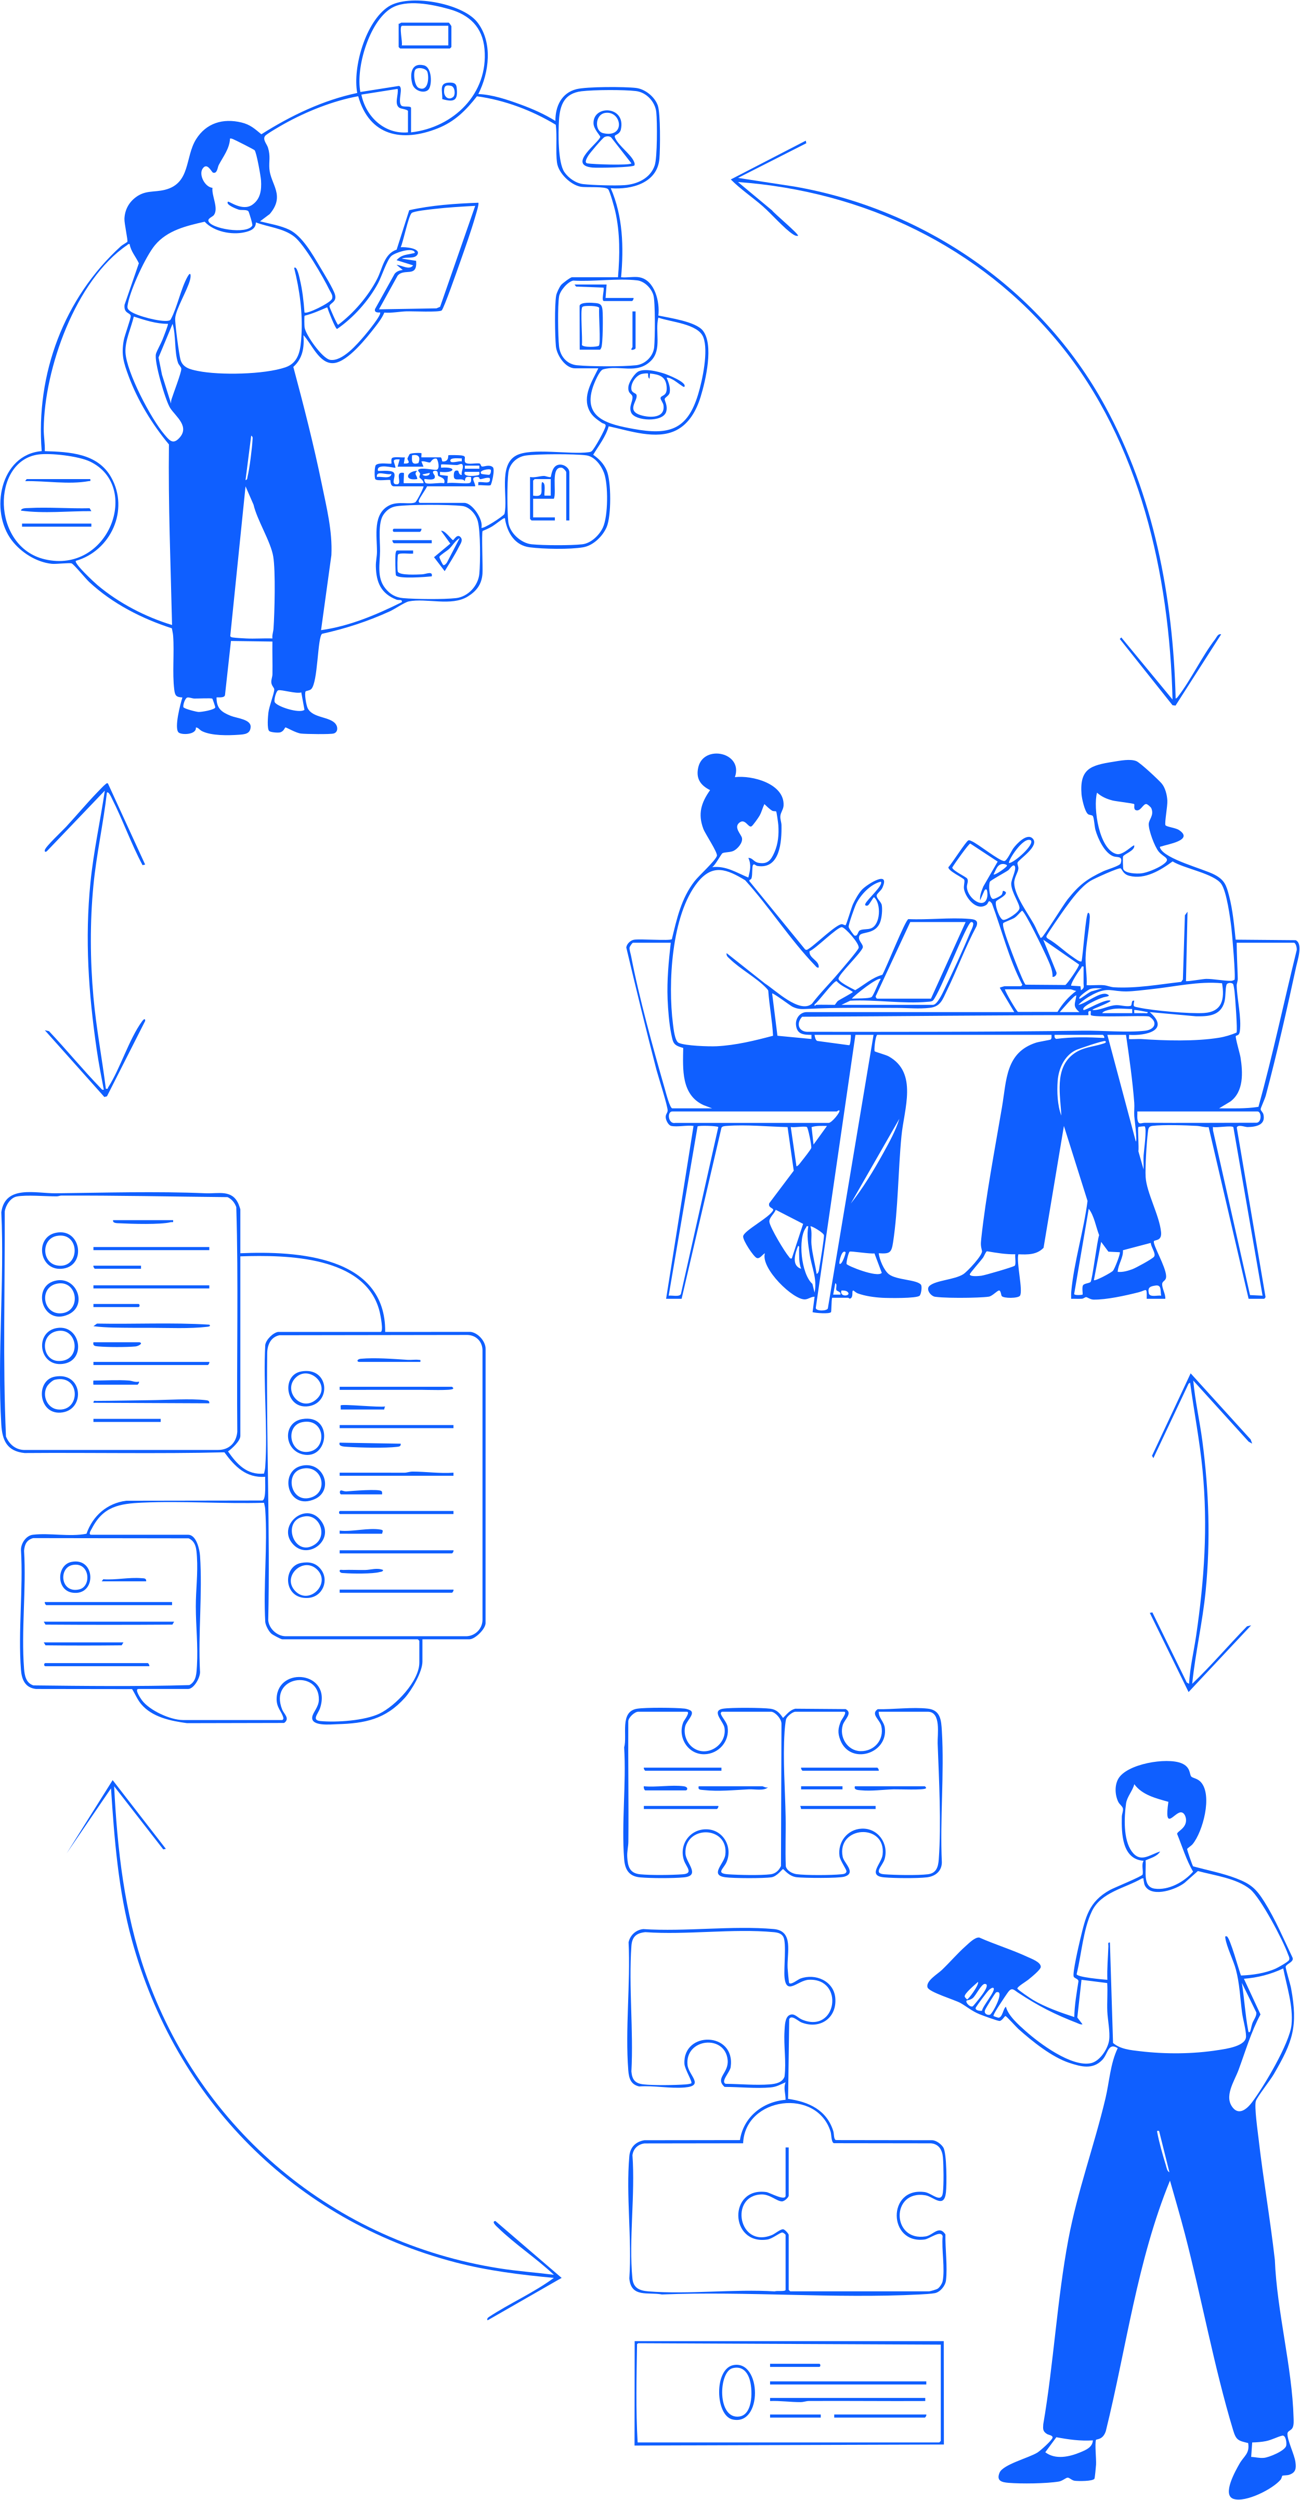 <svg width="2513" height="4831" viewBox="0 0 2513 4831" fill="none" xmlns="http://www.w3.org/2000/svg">
<path d="M1297.61 2175.77C1292.12 2174.59 1287.61 2165.41 1286.96 2160.22C1286.12 2153.5 1289.91 2151.56 1290.58 2146.59C1291.54 2139.52 1272.15 2079.61 1268.76 2066.61C1248.4 1988.39 1229.33 1909.39 1210.64 1830.95C1211.51 1823.87 1218.82 1816.97 1225.72 1815.88C1237.87 1813.96 1293.96 1818.34 1298.74 1814.9C1308.49 1774.72 1316.88 1736.14 1342.65 1702.81C1350.85 1692.21 1383.2 1663.08 1385.82 1653.83C1387.65 1647.39 1363.4 1611.69 1359.64 1601.74C1348.65 1572.66 1355.49 1551.05 1372.65 1526.81C1353.74 1517.41 1344.66 1503.98 1349.98 1482.15C1360.76 1437.94 1437.35 1453.79 1420.62 1501.77C1453.71 1497.72 1517 1514.31 1514.7 1556.71C1514.29 1564.19 1509.09 1569.86 1508.5 1576.79C1507.94 1583.4 1510.59 1588.67 1510.69 1594.7C1511.2 1625.67 1508.24 1680.48 1464.02 1673.36C1460.26 1672.75 1457.81 1667.96 1455.56 1671.73C1453.43 1675.29 1454.92 1689.81 1452.8 1696.91C1451.6 1700.92 1448.03 1698.77 1448.64 1702.74L1556.61 1834.92L1559.27 1835.58C1561.25 1835.02 1562.8 1833.73 1564.48 1832.64C1576.93 1824.6 1616.71 1785.89 1627.36 1785.85C1629.34 1785.85 1633.58 1788.52 1634.59 1787.79C1636.34 1786.52 1645.84 1753.67 1648.9 1747.06C1652.87 1738.49 1660.13 1725.43 1666.63 1718.79C1676.98 1708.24 1721.68 1680.28 1705.62 1715.78C1703.1 1721.35 1694.73 1726.83 1694.63 1730.72C1694.5 1736.28 1703.39 1742.78 1704.51 1748.86C1706.11 1757.53 1704.63 1773.32 1701.55 1781.71C1692.48 1806.38 1665.66 1799.75 1661.56 1807.73C1656.53 1817.53 1670.16 1824.38 1667.65 1831.65C1662.45 1843.59 1621.71 1882.32 1620.87 1891.11C1620.28 1897.33 1647.31 1910.35 1653.24 1913.45C1670.69 1903.14 1685.51 1889.2 1705.6 1883.76C1712.85 1871.45 1749.77 1778.2 1755.92 1776.08C1794 1777.88 1836.08 1772.59 1873.68 1775.68C1883.54 1776.49 1892 1777.74 1887.67 1789.82C1866.07 1830.14 1850.36 1873.46 1830.32 1914.48C1822.11 1931.28 1818.51 1945.07 1797.38 1947.54C1776.25 1950.01 1754.81 1947.71 1733.69 1947.68C1676.37 1947.61 1617.98 1946.63 1561.44 1949.6C1549.8 1950.21 1542.67 1950.55 1531.96 1945.4C1527.62 1943.31 1494.15 1917.99 1492.61 1919.77L1502.88 2001.49L1568.59 2007.75L1568.61 1999.78C1553.06 1999.7 1540.43 1998.79 1538.7 1980.52C1537.51 1967.93 1546.55 1955.76 1559.61 1955.76H1960.61L1932.62 1908.75C1932.47 1908.3 1941.13 1905.76 1941.61 1905.76H1973.61C1973.83 1905.76 1977.62 1902.85 1975.61 1901.83C1950.01 1852.34 1936.84 1797.87 1917.48 1745.9C1909.86 1736.16 1911.67 1745.25 1906.55 1748.67C1887.57 1761.34 1866.35 1734.77 1863.47 1717.82C1862.36 1711.31 1865.72 1702.87 1863.72 1699.74C1861.27 1695.91 1831.64 1682.43 1833.4 1675.66C1839.73 1669.32 1867.55 1625.27 1871.93 1623.94C1874.32 1623.21 1876.01 1624.47 1878.03 1625.32C1890.75 1630.62 1932.68 1664.73 1941.59 1663.88C1946.47 1663.42 1955.1 1644.35 1958.96 1639.11C1965.02 1630.88 1984.99 1609.16 1996.13 1620.26C2010.8 1634.87 1968.34 1661.17 1966.93 1667.17C1966.2 1670.28 1968.97 1674.45 1968.62 1678.59C1968.01 1686 1960.28 1695.96 1960.55 1706.69C1961.14 1730.12 1987.26 1765.36 1998.96 1786.43C2003.04 1793.77 2005.94 1802.04 2010.18 1809.22C2010.86 1810.37 2010.46 1813.3 2013.59 1811.76C2017.6 1809.79 2055.51 1748.34 2063.78 1737.94C2086.01 1709.99 2101.01 1698.51 2133.25 1683.41C2139.33 1680.56 2164.74 1673.16 2166.29 1668.45C2171.28 1653.29 2159.85 1657.41 2152.55 1654.83C2135.35 1648.78 2122.22 1620.34 2117.6 1603.78C2115.67 1596.85 2115.12 1581.74 2112.68 1577.16C2111.29 1574.56 2105.94 1575.43 2103.15 1573.2C2096.76 1568.09 2091.29 1543.21 2090.64 1534.73C2086.85 1485.16 2108.68 1478.89 2151.9 1472.05C2165.08 1469.96 2184.74 1465.96 2196.61 1470.78C2204.18 1473.85 2238.99 1506.32 2245.5 1513.89C2252.62 1522.16 2255.93 1536.09 2256.58 1546.79C2257.23 1557.49 2251.02 1589.08 2252.86 1594.48C2253.98 1597.76 2272.34 1599.4 2279.3 1604.09C2308.4 1623.71 2256.5 1631.48 2245.36 1635.54C2243.86 1636.09 2241.19 1635.37 2242.64 1638.74C2251.94 1660.3 2325.06 1678.44 2347.38 1690.02C2367.41 1700.42 2370.63 1710.67 2376 1731.4C2383.02 1758.51 2385.72 1787.95 2388.62 1815.78L2504.59 1816.8C2519.22 1823.33 2508.27 1855.72 2505.65 1867.79C2488.02 1949 2468.26 2036.93 2446.88 2117.02C2445.21 2123.28 2437.19 2140.61 2436.98 2143.11C2436.72 2146.15 2441.3 2149.31 2442.23 2153.18C2447.26 2174.16 2427.92 2177.59 2411.63 2177.93C2406.55 2178.03 2392.78 2172.05 2390.79 2179.02L2446.4 2506.45C2446.06 2507.52 2444.28 2509.77 2443.62 2509.77H2413.62L2336.37 2178.02C2328.51 2178.83 2321.1 2176.1 2313.71 2175.69C2291.56 2174.46 2248.43 2173.04 2227.52 2175.67C2219.71 2176.65 2219.78 2181.63 2218.86 2189.01C2216.57 2207.43 2213.47 2256.93 2214.62 2274.73C2216.59 2305.22 2241.44 2349.08 2244.43 2381C2246.18 2399.73 2231.14 2394.81 2230.46 2399C2229.16 2406.99 2253.16 2447.06 2254.21 2465.39C2254.8 2475.68 2247.23 2474.57 2246.62 2480.79C2245.82 2488.89 2253.43 2501.02 2252.62 2509.77H2216.62C2217.16 2485.63 2216.48 2493.3 2201.05 2497.2C2176.23 2503.47 2138.72 2511.85 2113.61 2511.37C2107.74 2511.26 2101.79 2506.62 2099.57 2506.54C2097.54 2506.47 2094.59 2509.47 2091.52 2509.67C2084.57 2510.1 2077.56 2509.6 2070.62 2509.78C2070.57 2504.86 2070.42 2499.95 2070.89 2495.02C2076.22 2438.54 2095.06 2377.54 2102.29 2320.71L2056.61 2175.78L2017.28 2411.27C2004.08 2424.93 1986.37 2424.57 1968.62 2423.75C1964.17 2438.53 1978.05 2494.24 1971.71 2503.84C1968.19 2509.15 1939.84 2509.22 1936.46 2504.48C1935.02 2502.45 1934.81 2494.44 1931.59 2493.75C1928.37 2493.06 1918.59 2504.52 1911.52 2505.65C1901.71 2507.22 1876.81 2507.75 1865.73 2507.86C1849.72 2508.02 1822.79 2507.95 1807.54 2505.86C1799.56 2504.77 1789.14 2491.73 1796.74 2484.87C1808.87 2473.92 1845.14 2473.11 1862.13 2462.25C1870.03 2457.2 1900.05 2425.16 1898.25 2417.3C1895.87 2406.9 1895.58 2405.21 1896.89 2393.02C1905.67 2311.81 1923.14 2220.43 1936.97 2139.1C1945.87 2086.76 1943.85 2034.03 2002.72 2014.85C2008.11 2013.09 2029.52 2009.71 2030.75 2008.88C2033.47 2007.04 2032.59 2002.65 2032.64 1999.77H1695.64C1691.93 2002.84 1689.29 2029.74 1690.85 2031.57C1691.79 2032.67 1712.46 2038.3 1718.01 2041.4C1774.69 2073.08 1747.74 2142.74 1742.65 2194.78C1736.15 2261.22 1736.27 2335.72 1726.4 2400.53C1723.31 2420.83 1720.24 2423.23 1698.64 2421.78C1699.92 2433.81 1708.81 2455.24 1718.76 2462.66C1733.5 2473.65 1771.6 2472.58 1780.11 2482.36C1783.02 2485.7 1780.66 2500.99 1777.7 2503.82C1771.94 2509.32 1716.72 2508.48 1705.56 2507.85C1690.22 2506.99 1672.51 2504.58 1658.09 2499.32C1654.69 2498.08 1650.15 2493.82 1649.64 2493.8C1645.92 2493.64 1649.62 2503.57 1645.63 2507.87C1642.31 2511.44 1640.75 2507.77 1639.64 2507.77H1608.64C1607.12 2512.21 1607.33 2534.5 1606.43 2535.57C1603.12 2539.45 1576.94 2537.36 1570.76 2535.67L1574.64 2505.79C1568.22 2505.59 1562.96 2510.32 1556.72 2510.91C1533.92 2513.05 1469.75 2450.73 1478.62 2421.77C1473.85 2424.02 1468.75 2433.42 1462.7 2430.86C1456.65 2428.3 1435.48 2396.6 1436.58 2388.88C1438.13 2377.91 1487.87 2352.58 1494.58 2338.66C1495.67 2333.79 1484.31 2334.57 1486.96 2325.19L1534.34 2262.29L1522.42 2177.98C1484.6 2177.13 1443.26 2172.92 1405.55 2175.67C1402.28 2175.91 1396.12 2175.95 1394.65 2179.26L1317.63 2509.76H1287.63L1340.63 2175.76C1328.2 2173.95 1309.09 2178.21 1297.63 2175.76L1297.61 2175.77ZM2192.49 1553.89C2191.07 1552.31 2156.97 1548.54 2150.55 1546.84C2139.35 1543.88 2129.24 1539.62 2120.64 1531.77C2112.71 1560.5 2124.62 1643.12 2159.1 1650.48C2171.06 1653.03 2190.59 1631.66 2192.61 1633.78C2194.36 1643.97 2172.46 1650.49 2170.94 1655.07C2170.35 1656.83 2170.74 1678.1 2171.53 1679.73C2175.62 1688.06 2197.43 1688.51 2205.6 1687.74C2216.84 1686.69 2236.51 1678.41 2246.01 1672.15C2266.74 1658.5 2249.81 1657.85 2239.8 1645.58C2231.82 1635.8 2220.44 1604.79 2220.56 1592.7C2220.65 1583.34 2231.46 1575.87 2225.57 1561.8C2224.7 1559.72 2218.14 1553.69 2215.62 1553.69C2209.49 1553.69 2204.71 1568.57 2195.84 1565.62C2190.56 1563.87 2193.66 1555.18 2192.49 1553.88V1553.89ZM1500.34 1568.04C1499.47 1567.23 1495.11 1568.06 1492.78 1566.67C1487.58 1563.58 1482.07 1558.01 1477.61 1553.81C1473.85 1561.65 1472.66 1568.39 1468.21 1576.37C1466.16 1580.04 1455.32 1595.52 1452.6 1596.89C1446.46 1599.99 1440.59 1580.88 1429.43 1589.59C1417.63 1598.79 1432.78 1612.15 1434.27 1619.23C1436.25 1628.6 1425.76 1640.43 1418.04 1644.19C1411.6 1647.32 1400.27 1646.55 1396.59 1648.74C1394.02 1650.27 1382.5 1672.48 1376.61 1675.74C1402.86 1672.4 1423.66 1686.29 1446.59 1695.76C1449.93 1682.01 1452.71 1671.17 1446.62 1657.77C1455.36 1657.79 1456.56 1665.5 1466.08 1667.28C1483.9 1670.62 1490.35 1662.19 1496.97 1647.12C1504.27 1630.49 1505.74 1612.79 1504.59 1594.79C1504.37 1591.28 1501.34 1568.95 1500.34 1568.03V1568.04ZM1992.6 1623.78C1978.09 1615.65 1947.44 1664.33 1950.62 1667.76C1960.58 1667.42 2000.61 1631.73 1992.6 1623.78ZM1894.63 1739.76C1893.52 1730.28 1897.48 1721.59 1900.85 1713.01L1928.57 1664.92L1875.59 1630.11C1872.67 1630.11 1844.15 1670.39 1840.75 1676.49C1841.77 1682.67 1867.56 1694.4 1869.64 1697.74C1872.71 1702.68 1868.81 1708.92 1869.09 1714.27C1870.28 1737.05 1904.19 1759.47 1908.49 1732.66C1909.29 1727.69 1908.69 1712.37 1902.89 1721.05L1894.64 1739.77L1894.63 1739.76ZM2386.33 1893.47C2389.03 1889.22 2381.81 1805.2 2380.36 1793.02C2378.02 1773.38 2371.28 1723.48 2361.01 1708.37C2347.28 1688.18 2288.71 1678.37 2266.73 1664.61C2243.55 1681.53 2213.36 1700.27 2182.97 1692.4C2170.64 1689.21 2169.43 1679.88 2166.29 1678.05C2162.93 1676.09 2114.66 1698 2108 1702.17C2089 1714.06 2072.17 1737.04 2058.97 1755.14C2054.27 1761.59 2023.36 1805.93 2022.85 1809.14C2022.48 1811.44 2024.01 1812.59 2025.58 1813.78C2043.12 1823.66 2057.35 1838.34 2073.97 1849.4C2077.21 1851.56 2087.56 1859.82 2090.58 1857.76C2093.37 1850.03 2098.69 1763.63 2103.6 1763.81C2106.43 1763.91 2106.77 1770.16 2106.66 1772.69C2105.57 1797.75 2099.11 1825.33 2098.52 1850.69C2098.1 1868.6 2101.57 1885.9 2100.59 1903.78C2111.37 1904.37 2122.89 1902.91 2133.58 1903.78C2140.33 1904.33 2146.35 1907.41 2153.53 1907.83C2196.81 1910.37 2240.46 1902.22 2283.27 1897.42L2286.61 1892.76L2290.51 1768.66L2295.57 1761.76L2292.59 1895.76C2294.13 1897.27 2326.05 1891.61 2331.6 1891.58C2345.97 1891.5 2365.01 1895.49 2379.67 1895.39C2381.97 1895.38 2384.27 1894.44 2386.31 1893.45L2386.33 1893.47ZM1920.61 1689.75C1923.26 1691.97 1946.51 1675.65 1946.57 1672.77C1946.61 1670.76 1941.74 1669.67 1939.59 1669.57C1927.77 1669.01 1925.31 1681.35 1920.61 1689.75ZM1938.64 1721.77C1940.06 1720.67 1944.49 1723.47 1944.57 1724.75C1944.94 1731.38 1927.58 1738.55 1925.6 1741.77C1922.16 1747.37 1932.28 1777.31 1939.52 1777.65C1946.66 1777.99 1970.76 1762.55 1970.78 1754.8C1970.8 1745.74 1955.32 1724.48 1954.76 1708.45C1954.44 1699.24 1965.49 1680.46 1961.64 1673.74C1958.53 1668.3 1951.37 1679.96 1949.32 1681.47C1943.66 1685.63 1914.96 1700.94 1913.61 1703.76C1910.8 1709.59 1911.88 1733.42 1918.62 1736.92C1921.49 1738.41 1934.1 1731.46 1936.05 1729.22C1938 1726.98 1938.34 1722.01 1938.65 1721.77H1938.64ZM1582.6 1869.76C1579.09 1870.47 1577.66 1867.96 1575.58 1865.8C1527.28 1815.76 1487.37 1752.76 1440.42 1700.96C1405.16 1679.66 1377.85 1668.6 1348.66 1704.81C1297.7 1768.01 1291.02 1900.91 1300.87 1978.51C1302 1987.44 1304.34 2011.75 1312.1 2015.28C1324.57 2020.94 1370.48 2022.51 1385.59 2021.75C1422.29 2019.89 1459.05 2010.9 1494.34 2001.5C1492.89 1972.44 1487.16 1943.51 1485.09 1914.29C1484.03 1912.08 1482.33 1910.45 1480.67 1908.71C1462.98 1890.07 1430 1871.94 1410.58 1852.8C1407.27 1849.53 1403.61 1847.31 1404.61 1841.79L1478.81 1900.57C1498.46 1912.92 1545.76 1959.53 1569.48 1939.66C1585.19 1918.91 1603.83 1900.59 1620.55 1880.73C1626.71 1873.41 1658.37 1836.94 1659.81 1831.84C1662.11 1823.74 1633.82 1792.28 1627.49 1791.66C1618.85 1790.82 1576.67 1833.69 1564.89 1838.09C1563.47 1852.2 1584.47 1855.83 1582.59 1869.76H1582.6ZM1702.6 1703.78C1683.14 1708.25 1663.36 1729.18 1654.86 1747.02C1651.89 1753.24 1640.42 1785.61 1640.48 1790.85C1640.51 1793.94 1650.72 1807.54 1651.72 1807.85C1658.57 1809.93 1657.64 1800.26 1662.18 1797.82C1667.58 1794.92 1677.06 1796.52 1683.78 1793.93C1702.09 1786.87 1703.82 1746.24 1689.63 1733.81C1687.9 1733.81 1680.51 1748.37 1677.55 1749.69C1675.55 1750.58 1671.26 1750.48 1672.65 1746.8C1675.84 1738.42 1708.69 1710.01 1702.62 1703.78H1702.6ZM2034.62 1887.76C2035.21 1873.86 2028.35 1860.86 2022.96 1848.42C2018.59 1838.33 1980.64 1759.79 1975.61 1759.81C1970.68 1764.11 1966.74 1769.74 1961.28 1773.45C1957.18 1776.23 1940.43 1782.33 1939.48 1783.69C1937.09 1787.11 1942.96 1803.74 1944.54 1808.85C1948.07 1820.25 1977.75 1899.85 1982.59 1902.8L2059.24 1903.4C2062.54 1902.39 2087.31 1866.33 2085.76 1863.74L2016.63 1815.79L2042.31 1879.3C2043.15 1883.67 2039.21 1888.21 2034.63 1887.77L2034.62 1887.76ZM1866.61 1781.77H1759.61L1693.48 1923.68C1691.42 1925.69 1694.38 1929.77 1695.61 1929.77H1799.61L1866.61 1781.77ZM1626.61 1941.77H1803.61C1811.57 1941.77 1821.81 1919.62 1824.96 1913.12C1841.99 1878.08 1860.7 1837.6 1875.54 1801.7C1877.46 1797.05 1886.25 1781.79 1877.57 1781.69C1869.12 1781.59 1817.31 1918.72 1803.41 1933.57C1800.45 1935.67 1797.11 1935.55 1793.7 1935.86C1745.3 1940.23 1692.36 1931.27 1643.56 1933.72L1626.61 1941.77ZM1296.61 1821.77H1223.61C1222.25 1821.77 1217.33 1828.9 1216.99 1831.17C1216.42 1835.02 1219.12 1842.94 1219.98 1847.4C1235.27 1927.38 1262.46 2025.21 1285.18 2104.19C1286.86 2110.05 1294.93 2141.76 1299.61 2141.76H1376.61L1359.9 2135.47C1316.52 2115.45 1320.03 2066 1320.7 2025.08C1301.76 2019.74 1301.23 2016.16 1297.51 1997.87C1293.49 1978.11 1291.34 1951.15 1290.52 1930.86C1289.03 1894.13 1292.58 1858.11 1296.62 1821.76L1296.61 1821.77ZM2501.61 1821.77H2390.61C2390.71 1844.83 2392.09 1867.78 2392.71 1890.86C2392.85 1896.08 2390.49 1900.69 2390.61 1904.77C2391.43 1931.26 2400.24 1967.27 2396.7 1992.86C2395.41 2002.21 2390.22 2000.02 2388.95 2002.12C2387.52 2004.5 2396.95 2036.44 2398.02 2043.35C2402.54 2072.33 2404.61 2109.01 2378.43 2128.59L2356.61 2141.74C2382.03 2141.72 2407.51 2142.8 2432.69 2138.85C2460.18 2039.61 2481.35 1938.29 2506.09 1838.17C2507.97 1834.23 2505.45 1822.92 2501.6 1821.76L2501.61 1821.77ZM2094.61 1867.77C2089.95 1866.65 2091.31 1868.67 2090.03 1870.3C2085.67 1875.85 2070.14 1898.88 2070.58 1904.75L2088.6 1905.79L2089.58 1913.76C2097.04 1908.5 2094.61 1906.27 2094.61 1900.78V1867.77ZM1702.61 1891.79C1696.97 1887.31 1652.15 1922.98 1646.61 1929.75C1653.93 1929.27 1679.45 1929.89 1684.64 1926.8C1688.51 1924.5 1698.32 1897.22 1702.61 1891.79ZM1577.61 1941.77C1589.51 1941.22 1601.68 1941.77 1613.61 1941.77C1614.19 1941.77 1617.69 1935.66 1619.91 1934.07C1623.97 1931.16 1648.57 1918.44 1648.57 1916.77C1638.24 1909.49 1625.91 1905.7 1617.34 1895.91C1611.59 1894.88 1582.24 1935.99 1574.62 1940.8C1574.13 1946.91 1576.69 1941.82 1577.6 1941.77H1577.61ZM2362.33 1900.05C2316.03 1895.73 2270.98 1906.83 2225.37 1911.52C2210.8 1913.02 2191.85 1915.68 2177.71 1915.84C2148.45 1916.18 2142.2 1906.59 2113.25 1921.4C2103.76 1926.25 2091.71 1933.97 2084.62 1941.75C2098.79 1939.78 2126.44 1915.31 2140.08 1921.22C2149.49 1925.3 2136.56 1926.01 2133.05 1927.18C2125.89 1929.57 2120 1931.98 2113.28 1935.43C2109.79 1937.22 2089.98 1946.84 2094.63 1951.76C2096.54 1953.78 2137.92 1928.75 2146.62 1933.79C2149.23 1935.68 2117.58 1948.03 2115.08 1949.26C2110.43 1951.55 2111.17 1952.02 2115.64 1951.83C2130.12 1951.19 2143.38 1942.79 2158.18 1942.32C2165.93 1942.07 2177.34 1945.71 2185.3 1943.86C2189.41 1942.91 2185.6 1931.98 2192.61 1933.78C2190.37 1946.16 2190.69 1944.75 2202.19 1947.2C2229.44 1953 2300 1959.29 2327.36 1957.51C2362.75 1955.2 2367.47 1930.74 2362.33 1900.05ZM2390.27 1995.44C2392.53 1991.75 2387.53 1925 2386.36 1915.03C2386.06 1912.45 2384.55 1902.93 2383.69 1901.7C2381.31 1898.32 2372.27 1898.62 2370.89 1903.05C2368.28 1911.42 2369.76 1926.38 2366.71 1936.87C2359.02 1963.3 2335.15 1964.32 2311.51 1963.86L2222.61 1955.79C2262.89 1991.19 2214.53 2001.99 2182.6 1999.78C2182.93 2001.72 2182.11 2007.25 2182.6 2007.76C2183.39 2008.59 2201.48 2007.5 2205.59 2007.79C2252.09 2011.02 2311.02 2012.76 2357.05 2005.21C2368.42 2003.34 2379.66 1999.83 2390.27 1995.44ZM2130.6 1909.79C2122.54 1909.96 2115.06 1908.7 2107.14 1911.3C2103.8 1912.4 2083.31 1926.44 2086.62 1929.76C2088.24 1931.38 2106.67 1915.47 2111.24 1915.4L2130.6 1909.79ZM2069.61 1911.77H1942.61C1943.58 1917.69 1965.53 1954.62 1967.93 1955.45L2044.21 1955.35C2053.54 1939.72 2065.93 1925.55 2080.6 1914.76C2077.2 1914.68 2072.48 1912.07 2069.61 1911.77ZM2086.61 1955.77C2072.6 1943.93 2078.67 1939.54 2080.59 1923.77C2078.32 1920.79 2051.31 1953.01 2048.61 1955.77H2086.61ZM2130.61 1957.77H2188.61C2189.01 1957.77 2188.35 1951.2 2188.61 1949.78C2173.25 1949.96 2161.74 1947.26 2146.55 1950.72C2142.03 1951.75 2133.03 1953.52 2130.6 1957.78L2130.61 1957.77ZM2218.6 1955.79C2214.94 1955.04 2193.53 1950.83 2192.63 1951.78C2192.22 1952.21 2192.86 1956.14 2192.61 1957.76C2198.92 1957.62 2205.32 1958 2211.64 1957.76C2214.05 1957.67 2219.08 1959.26 2218.6 1955.79ZM2108.6 1953.78C2100.44 1952.36 2105.6 1961.31 2103.6 1961.78C1919.28 1961.51 1734.71 1964 1550.6 1964.76C1538.1 1978.21 1544.01 1995.08 1563.53 1993.84C1740.19 1994.09 1917.15 1994.19 2093.52 1991.69C2130.58 1991.16 2178.25 1995.76 2213.6 1991.77C2232.69 1989.61 2238.87 1974.73 2221.19 1964.19C2207.05 1961.79 2113.14 1966.86 2108.81 1961.57C2107.75 1960.28 2108.91 1955.91 2108.6 1953.78ZM1644.61 1999.77H1574.61C1574.97 2003.18 1576.54 2010.42 1579.87 2011.51L1641.52 2019.81C1643.8 2019.83 1645.29 2002.62 1644.61 1999.77ZM1653.61 1999.77L1576.99 2527.24C1576.74 2534.11 1598.53 2533.66 1600.28 2528.43L1688.62 1999.77H1653.61ZM2131.61 1999.77H2038.61C2038.26 2003.29 2038.29 2005.94 2041.76 2007.56C2072.68 2003.57 2103.59 2004.16 2134.6 2005.76C2135.26 2003.62 2133.28 2000.25 2131.61 1999.77ZM2176.61 1999.77H2140.61L2195.61 2205.79C2198.78 2205.72 2192.91 2160.92 2192.63 2156.75C2192.05 2148.15 2193.26 2139.38 2192.59 2130.79C2189.17 2087.01 2182.93 2043.15 2176.61 1999.77ZM2136.6 2011.77C2134.29 2009.86 2084.59 2026.74 2079.26 2029.41C2057.25 2040.4 2046.3 2065.29 2044.54 2088.69C2042.96 2109.64 2044.09 2136.23 2051.63 2155.76C2049.84 2116.55 2038.14 2065.97 2073.67 2037.82C2092.14 2023.18 2111.92 2023.45 2132.65 2016.7C2134.39 2016.13 2140.09 2014.64 2136.61 2011.78L2136.6 2011.77ZM1617.61 2147.77H1299.61C1288.89 2147.77 1291.52 2172.96 1305.49 2169.89L1601.7 2169.87C1607.24 2170.46 1625.13 2148.74 1622.59 2145.78C1620.33 2145.01 1618.45 2147.67 1617.6 2147.77H1617.61ZM2431.61 2147.77H2198.61C2198.83 2153.23 2197.94 2158.88 2199.05 2164.32C2201.13 2174.5 2206.08 2169.61 2213.51 2169.66C2284.84 2170.15 2356.18 2169.67 2427.5 2169.58C2438.75 2170.76 2439.37 2149.94 2431.61 2147.77ZM1644.63 2325.77C1667.74 2296.46 1688.76 2262.05 1706.95 2229.11C1718.75 2207.75 1731.51 2184.93 1738.59 2161.78L1644.63 2325.77ZM1388.53 2177.86C1386.57 2175.6 1351.36 2174.55 1348.48 2176.63L1292.61 2503.76C1298.37 2502.69 1313.91 2506.76 1316.24 2500.39L1388.53 2177.85V2177.86ZM1598.6 2175.78C1588.6 2175.73 1578.5 2174.99 1568.84 2177.98L1572.63 2211.77L1598.6 2175.78ZM2200.61 2177.77C2198.92 2179.41 2201.88 2218.55 2200.61 2224.77L2210.59 2259.76C2210.95 2250.82 2210.14 2241.74 2210.63 2232.79C2211.09 2224.48 2217.49 2180.09 2212.67 2176.62C2211.95 2176.1 2201.04 2177.35 2200.61 2177.77ZM2384.2 2178.22C2381.3 2174.21 2351.59 2179.82 2344.61 2177.77L2344.86 2184.51L2416.39 2502.61L2440.62 2503.76L2384.2 2178.22ZM1559.61 2177.77C1553.08 2175.66 1536.52 2179.32 1528.61 2177.77L1539.63 2253.79C1542.7 2253.73 1548.29 2245.41 1550.52 2242.68C1553.64 2238.86 1567.54 2221.19 1568.24 2218.24C1569.18 2214.28 1561.99 2178.53 1559.61 2177.76V2177.77ZM2108.14 2477.3C2111.41 2474.07 2120.7 2397.87 2124.69 2386.83C2118.38 2370.39 2115.16 2349.44 2104.62 2335.77L2076.47 2500.47C2077.1 2503.79 2091.97 2502.31 2092.58 2501.74C2093.69 2500.71 2090.98 2488.02 2093.56 2483.73C2095.86 2479.92 2105.5 2479.9 2108.13 2477.3H2108.14ZM1530.6 2431.76L1552.51 2365.01L1499.6 2337.82C1496.54 2345.88 1485.87 2353.48 1487.37 2361.8C1489.47 2373.42 1516.45 2418.56 1524.95 2428.44C1526.73 2430.51 1526.88 2432.64 1530.61 2431.76H1530.6ZM1562.61 2369.79C1558 2368.61 1559.31 2370.65 1558.03 2372.3C1541.82 2393.02 1548.82 2462.13 1570.42 2480.97L1574.59 2497.77C1580.24 2471.33 1568.84 2448.75 1564.89 2422.49C1562.44 2406.23 1559.12 2385.56 1562.6 2369.79H1562.61ZM1578.63 2461.77C1583.27 2459.89 1583.26 2452.48 1584.04 2448.2C1585.63 2439.45 1593.53 2391.67 1592.7 2386.82C1591.87 2381.97 1568.3 2368.1 1566.61 2369.78C1570.45 2381.1 1567.59 2393.11 1568.63 2404.74C1570.34 2423.87 1575.73 2442.83 1578.63 2461.76V2461.77ZM2164.6 2419.78L2142.63 2418.74L2128.63 2399.78L2114.62 2473.75C2116.88 2476.03 2148.06 2459.53 2151.47 2455.62C2154.88 2451.71 2166.53 2421.61 2164.61 2419.77L2164.6 2419.78ZM2160.61 2457.76C2170.27 2458.65 2179.63 2456.01 2188.59 2452.75C2195.55 2450.22 2226.5 2433.37 2230.61 2428.74C2235.68 2423.03 2224.49 2409.39 2224.59 2401.76L2170.77 2415.93C2171.56 2430.93 2161.28 2443.3 2160.61 2457.77V2457.76ZM1548.61 2451.75C1544.02 2439.8 1545.03 2427.22 1544.61 2414.75C1544.53 2412.34 1546.1 2407.3 1542.64 2407.79C1537.29 2421.57 1529.2 2445.55 1548.61 2451.76V2451.75ZM1690.38 2422.01C1683.74 2423.56 1644.52 2417.27 1642.49 2418.62C1640.17 2420.17 1635.73 2439.19 1636.47 2442.43C1637.28 2445.93 1696.16 2469.68 1704.55 2459.7L1690.37 2422.01H1690.38ZM1962.62 2423.76C1944.26 2424.11 1925.92 2421 1907.85 2417.92C1905.57 2418.62 1902.49 2427.27 1900.26 2430.42C1896.53 2435.69 1874.19 2460.72 1874.62 2462.74C1875.65 2467.68 1893.02 2465.69 1897.05 2465.21C1903.79 2464.4 1958.16 2448.51 1961.37 2445.98C1964.58 2443.45 1961.67 2428.48 1962.62 2423.76ZM1634.6 2419.78C1627.52 2413.18 1621.84 2437.57 1622.62 2441.76C1627.13 2446.76 1635.56 2420.67 1634.6 2419.78ZM1617.04 2493.36C1614.96 2489.83 1619.29 2481.11 1614.63 2479.79L1610.6 2501.77H1624.59C1626.26 2496.27 1618.01 2495.02 1617.03 2493.37L1617.04 2493.36ZM2244.61 2503.76C2242.76 2494.97 2245.88 2482.5 2234.12 2484.14C2223.26 2485.66 2218.44 2487.61 2220.62 2498.77C2222.37 2507.74 2237.55 2502.47 2244.62 2503.76H2244.61ZM1638.12 2496.23C1635.37 2493.83 1630.17 2493.7 1626.62 2493.78C1621.91 2507.83 1647.64 2504.52 1638.12 2496.23Z" fill="#0F5FFF"/>
<path d="M2303.09 3433.31C2306.76 3436.34 2315.02 3436.64 2321.49 3443.89C2344.24 3469.39 2325.1 3539.76 2305.46 3563.62C2302.85 3566.79 2295.23 3571.5 2294.87 3572.98C2294.45 3574.71 2304.89 3604.65 2306.4 3606.55C2333.9 3613.99 2363 3619.56 2389.65 3629.74C2417.97 3640.56 2428.23 3649.7 2444.23 3675.16C2465.33 3708.74 2481.49 3747.2 2498.6 3782.97C2501.97 3791.46 2485.87 3795.07 2485.29 3800.74C2484.99 3803.64 2494.36 3834.56 2495.69 3841.71C2509.45 3915.9 2499.2 3944.92 2462.23 4008.39C2455.39 4020.13 2430.58 4051.48 2427.71 4059.87C2424.33 4069.74 2431.27 4118.49 2432.88 4132.53C2441.85 4210.8 2455.51 4288.71 2464.39 4367.02C2468.33 4466.68 2497.96 4574.29 2500.61 4672.8C2500.77 4678.68 2501.24 4685.5 2498.84 4690.98C2496.24 4696.92 2489.09 4697.03 2488.77 4702.64C2488.07 4714.79 2502.18 4743.04 2504.11 4757.28C2505.78 4769.56 2505.25 4777.86 2492.12 4782.24C2487.74 4783.7 2480.33 4783.24 2478.95 4784.08C2478.19 4784.55 2477.33 4789.57 2475.58 4791.66C2460.34 4809.85 2408.03 4836.46 2384.53 4828.88C2361.32 4821.39 2389.04 4773.08 2396.31 4760.43C2404.43 4746.3 2416.26 4741.01 2412.76 4720.92C2393 4716.44 2389.37 4714.83 2383.63 4695.79C2346.91 4573.99 2322.79 4441.02 2290.5 4316.92C2281.52 4282.4 2271.37 4248.05 2261.67 4213.77C2198.17 4368.85 2177.65 4535.91 2137.67 4697.77C2131.83 4715.76 2119.16 4712.69 2118.54 4714.98C2116.16 4723.76 2119.38 4751.04 2118.75 4762.84C2118.54 4766.78 2116.38 4788.61 2115.69 4789.78C2112.54 4795.1 2084.13 4794.68 2077.57 4793.85C2071.46 4793.07 2067.75 4787.69 2063.65 4787.82C2060.69 4787.92 2053.37 4794.24 2047.18 4795.28C2023 4799.34 1974.29 4799.9 1949.59 4797.83C1936.36 4796.72 1925.71 4794.05 1932.18 4778.27C1938.72 4762.32 1988.71 4749.69 2005.3 4739.41C2011.01 4735.87 2033.4 4715.88 2034.61 4710.69C2035.69 4706.08 2026.89 4705.3 2023.94 4703.48C2015.76 4698.42 2016.08 4693.85 2016.68 4684.81C2036.91 4567.03 2043.22 4444.6 2065.24 4327.36C2082.57 4235.05 2115.29 4146.13 2136.91 4055.03C2144.58 4022.72 2146.2 3987.78 2160.65 3957.8C2141.64 3946.08 2142.27 3968.79 2130.63 3980.75C2112.1 3999.78 2089.67 3993.75 2067.11 3986.31C2033.22 3975.14 1995.25 3944.57 1968.63 3920.79C1964.69 3917.28 1945.42 3895.8 1943.66 3895.8C1941.9 3895.8 1936.99 3905.26 1932.1 3905.32C1928.43 3905.36 1898.82 3894.49 1893.25 3892.17C1878.27 3885.92 1869.31 3877.85 1856.77 3870.65C1846.03 3864.49 1795.75 3849.69 1792.97 3840.35C1789.31 3828.03 1812.4 3814.7 1820.68 3806.79C1836.13 3792.05 1850.81 3774.76 1866.62 3760.73C1873.1 3754.98 1884.8 3742.99 1893.11 3744.11C1923.48 3757.64 1955.88 3767.42 1985.99 3781.41C1993.76 3785.02 2012.02 3791.5 2011.92 3800.77C2011.86 3806.33 1992.75 3821.43 1987.59 3825.7C1983.84 3828.81 1965.95 3839.45 1966.66 3842.71C1967.14 3844.94 1992.61 3862.12 1996.81 3864.59C2021.18 3878.97 2049.8 3888.89 2076.64 3897.74C2077.13 3874.66 2081.13 3851.56 2084.72 3828.73C2084.68 3823.69 2077.4 3823.32 2075.59 3819.77C2072.65 3814 2085.44 3758.73 2088.01 3748.12C2098.5 3704.91 2104.22 3674.87 2145.93 3652.04C2153.71 3647.78 2207.9 3625.79 2208.72 3622.41C2210.53 3614.97 2205.95 3603.47 2210.65 3595.77C2168.75 3592.91 2167.84 3542.79 2168.56 3510.67C2168.68 3505.34 2171.5 3500 2170.69 3494.86C2169.99 3490.47 2164.07 3486.92 2161.62 3481.78C2155.33 3468.59 2154.39 3450.59 2161.55 3437.65C2177.79 3408.31 2255.45 3395.49 2284.04 3407.35C2302.62 3415.06 2298.79 3429.71 2303.12 3433.28L2303.09 3433.31ZM2258.58 3481.84C2234.65 3475.06 2208.02 3468.78 2192.64 3447.77C2189.65 3460.48 2178.61 3471.93 2176.79 3484.94C2173 3511.91 2171.26 3554.86 2187.75 3577.64C2204.48 3600.76 2222.24 3584.09 2242.62 3577.79C2236.63 3587.72 2224.26 3590.39 2214.49 3594.99C2216.42 3612.44 2207.78 3646.14 2231.8 3649.58C2258.7 3653.43 2289.1 3636.72 2306.28 3616.79C2293.25 3594.45 2285.25 3568.04 2275.5 3543.9C2275.3 3538.8 2293.08 3533.36 2292.72 3516.87C2292.59 3510.83 2289.21 3501.46 2281.92 3502.2C2269.34 3503.48 2250.08 3539.63 2258.59 3481.85L2258.58 3481.84ZM2398.89 3817.48C2420.96 3816.71 2445.72 3813.09 2465.97 3804.13C2470.73 3802.02 2489.87 3791.25 2491.73 3787.75C2493.77 3783.9 2490.86 3779.47 2489.56 3775.82C2480.22 3749.52 2436.86 3667.24 2416.64 3650.76C2390.73 3629.63 2347.23 3624.07 2315.59 3615.57L2290.07 3638.24C2273.73 3651.15 2229.75 3666.4 2214.91 3646.49C2211.21 3641.52 2211.79 3637.91 2210.55 3632.8C2209.99 3630.48 2212.1 3629.18 2207.62 3629.77C2174.56 3648.95 2128.84 3656.03 2110.86 3693.04C2093.77 3728.22 2090.61 3776.94 2081.19 3814.92C2082.25 3820.9 2132.18 3825.11 2140.61 3825.8C2139.79 3804.02 2141.82 3782.54 2142.6 3760.77C2142.71 3757.7 2140.74 3752.85 2145.57 3753.81L2151.59 3947.8C2165.56 3959.89 2185.83 3961.66 2203.63 3963.76C2253.26 3969.64 2305.96 3969.31 2355.32 3961.5C2369.66 3959.23 2408.95 3954.25 2408.7 3934.91C2408.53 3921.57 2402.65 3902.57 2400.86 3888.53C2397.33 3860.9 2396.24 3833.28 2389.13 3806.26C2384.37 3788.16 2370.79 3761.4 2368.61 3744.75C2368.2 3741.62 2368.42 3741.36 2371.58 3741.8C2378.01 3744.97 2394.76 3806.97 2398.89 3817.49V3817.48ZM2480.59 3803.77C2456.59 3815.25 2431.17 3821.65 2404.61 3823.78L2436.63 3892.65C2418.29 3926.64 2407.49 3964.14 2394.1 4000.26C2386.01 4022.08 2365.07 4051.91 2383.76 4073.61C2396.44 4088.33 2411.76 4073.79 2420.28 4062.44C2442.94 4032.26 2493.01 3948.49 2496.58 3912.74C2500.18 3876.75 2487.46 3838.7 2480.58 3803.76L2480.59 3803.77ZM2140.33 3832.05L2090.63 3825.75L2082.53 3898.66L2092.6 3911.74C2088.85 3912.57 2086.61 3911.07 2083.5 3909.85C2037.01 3891.65 2008.53 3877.22 1967.25 3850.1C1961.02 3846.01 1956.99 3840.6 1950.83 3847C1947.53 3850.43 1935.84 3868.67 1932.12 3874.29C1930.13 3877.29 1919.28 3893.98 1920.6 3895.72C1920.89 3896.1 1928.82 3898.92 1929.62 3898.99C1937.92 3899.66 1938.99 3881.37 1944.57 3877.77C1948.63 3894.93 1969.29 3912.98 1982.56 3924.8C2009.58 3948.86 2071.24 3994.79 2108.71 3986.88C2126.15 3983.2 2141.77 3958.98 2144.06 3942.26C2146.17 3926.79 2141.2 3903.07 2140.51 3886.86C2139.73 3868.66 2141.5 3850.25 2140.31 3832.06L2140.33 3832.05ZM1890.59 3829.77C1885.44 3834.57 1863.3 3852.65 1864.84 3858.36C1865.19 3859.67 1869.07 3863.73 1869.61 3863.73C1871.63 3863.75 1892.94 3836.08 1890.59 3829.77ZM2416.59 3925.77C2417.17 3925.14 2419.69 3912.79 2421.09 3909.25C2423.7 3902.67 2429.29 3895.98 2428.6 3888.97L2400.63 3831.79C2405.37 3861.93 2407.09 3892.71 2412.68 3922.74C2413.16 3925.3 2413.39 3929.27 2416.59 3925.78V3925.77ZM1868.61 3865.79C1865.45 3869.39 1875.86 3879.95 1880.62 3876.9C1881.52 3876.32 1892.44 3862.79 1894.27 3860.42C1897.6 3856.11 1915.25 3833.66 1903.61 3833.7C1897.14 3833.72 1886.62 3855.68 1880.72 3860.86C1875.95 3865.05 1869.06 3865.28 1868.62 3865.79H1868.61ZM1920.6 3841.78C1918.46 3839.53 1913.39 3843.94 1911.54 3845.7C1907.76 3849.29 1889.73 3873.64 1886.62 3878.81C1883.14 3884.6 1894.01 3886.41 1898.37 3885.52C1898.74 3877.4 1925.42 3846.85 1920.6 3841.77V3841.78ZM1925.78 3849.93C1923.84 3850.54 1905.38 3880.78 1904.13 3884.34C1901.71 3891.21 1908.31 3894.35 1913.36 3893.37C1918.37 3892.4 1943.85 3844.23 1925.78 3849.93ZM2240.58 4117.77C2237.25 4117.82 2236.26 4116.48 2236.99 4120.35C2240.52 4139.26 2247.8 4165.19 2253.62 4183.76C2255.04 4188.28 2255.92 4195.52 2260.59 4197.77L2240.58 4117.78V4117.77ZM2418.62 4747.76C2427.35 4748.06 2434.33 4750.43 2443.4 4749.55C2453.2 4748.6 2483.49 4736.25 2486.29 4726.31C2487.68 4721.39 2485.67 4704.96 2478.56 4706.66C2468.9 4708.97 2458.75 4714.86 2447.07 4717.23C2438.88 4718.89 2429 4719.65 2420.6 4719.76L2418.62 4747.76ZM2112.6 4715.78C2088.32 4717.34 2065.71 4714.14 2042.03 4709.67L2020.6 4738.72C2040.39 4753.71 2067.31 4747.56 2088.58 4738.73C2099.4 4734.24 2111.85 4729.1 2112.61 4715.78H2112.6Z" fill="#0F5FFF"/>
<path d="M1235.61 535.77C1266 540.8 1275.86 584.27 1272.62 609.75C1294.37 614.33 1344.68 621.36 1358.6 638.77C1380.3 665.91 1364.1 735.16 1354.44 766.61C1346.47 792.58 1332.47 818.67 1307.25 831.42C1268.7 850.9 1216.46 832.12 1176.63 823.78C1171.24 843.66 1157.18 861.28 1146.71 878.8C1158.06 886.7 1167.03 895.99 1172.63 908.74C1181.9 929.87 1181.91 997.66 1172.63 1018.79C1164.9 1036.39 1146.87 1054.19 1127.39 1057.55C1101.4 1062.03 1050.32 1061.05 1023.77 1057.59C995.439 1053.9 981.259 1030.22 976.529 1004.79C976.199 1003 977.199 1000.22 973.619 1001.77C970.039 1003.32 956.899 1013.97 951.189 1017.35C945.479 1020.73 939.129 1023.54 932.919 1026.07C930.659 1029.69 933.609 1096.82 932.669 1108.82C931.069 1129.11 921.469 1141.95 904.429 1152.58C872.589 1172.45 824.629 1155.17 790.049 1162.2C782.369 1163.76 762.769 1177.16 753.309 1181.46C711.089 1200.69 668.009 1214.75 622.609 1224.76C613.569 1231.19 614.869 1318.84 601.539 1331.68C598.479 1334.63 591.529 1334.95 590.849 1336C588.049 1340.27 591.979 1362.82 594.809 1368.53C604.409 1387.88 637.109 1384.36 648.609 1398.71C653.629 1404.98 653.299 1414.92 645.209 1417.36C638.629 1419.34 590.859 1418.58 581.809 1417.53C571.819 1416.37 554.049 1405.61 551.699 1405.62C550.829 1405.62 548.539 1413.7 541.149 1415.33C536.929 1416.26 523.609 1415.2 520.549 1412.79C515.769 1409.03 518.059 1383.43 518.829 1376.98C520.289 1364.72 530.009 1340.26 530.169 1332.37C530.239 1328.93 524.919 1325.3 524.459 1318.71C524.069 1313.16 526.579 1308.23 526.679 1302.83C527.049 1281.82 526.229 1260.73 526.609 1239.74L446.459 1238.62L434.959 1342.97C434.129 1349.72 419.489 1346.87 418.589 1347.75C418.429 1368.98 428.169 1376.06 446.079 1383.28C457.709 1387.97 485.059 1389.92 484.509 1404.55C483.989 1418.4 472.779 1419.05 461.689 1419.84C441.039 1421.32 408.789 1421.97 390.489 1412.86C385.709 1410.48 383.299 1405.71 378.629 1405.76C380.319 1420.18 350.409 1420.62 345.079 1415.28C336.459 1406.66 348.689 1360.03 352.609 1347.77C340.339 1347.13 338.279 1344.08 336.839 1332.51C332.849 1300.37 337.129 1261.23 334.679 1228.68C334.309 1223.75 333.069 1218.95 332.239 1214.12C274.519 1195.65 217.209 1166.32 172.569 1124.78C165.419 1118.12 143.289 1090.94 138.549 1088.75C134.909 1087.07 108.539 1090.43 99.849 1089.5C70.319 1086.37 40.749 1067.62 22.949 1044.4C-20.371 987.92 -0.111 878.47 80.589 871.72C68.769 722.85 123.739 575.96 233.669 475.8C235.989 473.68 245.809 467.98 246.189 467.33C247.649 464.83 240.109 431.78 240.529 422.66C241.289 405.99 248.539 391.93 261.649 381.78C280.749 366.99 297.379 372.07 318.669 366.8C368.799 354.39 357.419 303.63 378.999 269.13C398.679 237.67 431.079 228.11 466.679 236.66C483.749 240.76 492.319 248.81 505.239 259.48C562.029 223.52 624.289 193.59 690.529 179.66C681.369 129.47 707.099 41.53 750.739 12.86C789.909 -12.87 893.549 5.89 922.559 42.78C952.989 81.47 945.739 140.3 924.619 181.72C951.699 182.79 980.129 192.4 1005.65 201.7C1029.14 210.26 1052.42 220.49 1073.63 233.72C1073.4 205.57 1085.32 179.64 1114.21 172.32C1134.24 167.25 1207.38 167.34 1229.4 169.95C1247.1 172.05 1265.65 187.03 1271.57 203.78C1276.98 219.06 1276.32 287.86 1274.69 306.8C1270.62 353.92 1220.7 366.82 1180.62 363.75C1204.22 417.54 1205.9 478.06 1200.62 535.73C1211.35 536.97 1225.39 534.04 1235.62 535.73L1235.61 535.77ZM794.609 255.77C876.779 246.43 944.309 180.86 936.579 94.8C932.739 52.11 907.419 28.45 867.869 17.51C835.769 8.63 785.429 -2.03 755.939 16.1C713.959 41.9 687.459 130.5 696.619 177.77L771.319 166.01C780.429 169.06 768.309 195.2 775.589 203.79C779.129 207.96 794.609 203.61 794.609 208.77V255.77ZM788.609 255.77V214.77C788.609 211.59 775.529 210.27 772.699 208.67C760.929 202.02 771.029 182.54 768.589 171.77L698.569 182.79C707.219 225.47 743.209 259.81 788.599 255.76L788.609 255.77ZM1124.17 176.33C1090.93 180.31 1082.34 202.69 1080.53 232.69C1079.1 256.26 1078.3 313.76 1090.94 332.44C1098.86 344.14 1113.32 354.24 1127.6 355.78C1146.35 357.81 1188.86 359.14 1207.59 357.74C1232.1 355.92 1257.18 344.49 1265.56 319.71C1270.72 304.45 1270.61 235.07 1268.63 216.76C1266.46 196.65 1249.69 178.43 1229.39 176C1205.69 173.16 1148.01 173.48 1124.17 176.34V176.33ZM818.609 939.77H761.609C754.079 939.77 755.049 928.41 754.529 927.85C752.869 926.07 728.619 930.4 725.479 925.89C723.449 922.97 723.819 901.48 726.559 898.71C732.379 892.82 755.199 897.29 756.609 895.77C757.229 895.11 755.579 888.41 757.469 885.63C760.129 881.7 777.219 884.64 782.599 883.78L780.619 895.76C797.099 896.41 786.939 889.35 787.629 885.85C787.719 885.41 791.319 878.2 791.649 877.8C794.029 874.95 813.799 874.9 814.609 875.75C815.169 876.34 814.249 881.9 814.599 883.77H851.599C854.329 883.77 853.979 891.77 855.659 891.82C868.459 892.22 865.889 880.68 866.669 879.84C867.509 878.93 887.999 879.53 891.439 879.98C903.029 881.47 896.649 885.35 898.859 892.49C900.929 899.18 920.959 894.09 927.199 895.72C929.449 896.31 929.359 900.98 931.699 901.53C935.069 902.32 945.699 896.83 952.609 902.75C957.469 906.92 950.219 936.29 948.329 937.51C945.499 939.34 929.499 936.75 924.579 937.76V931.78C934.399 930.04 950.109 937.49 946.599 923.78C940.929 921.68 931.899 926.38 927.849 925.86C926.269 925.66 928.049 921.18 921.689 921.58C908.089 922.43 918.879 932 918.599 939.77H825.599C822.589 946.65 810.999 961.84 809.459 967.7C808.879 969.89 810.919 971.77 811.599 971.77H897.599C912.879 971.77 934.769 1004.09 930.609 1019.77C933.699 1023.08 971.219 998.69 975.129 993.3C982.749 961.05 962.349 899.13 997.969 880.14C1026.89 864.72 1101.82 878.76 1137.7 873.87C1140.25 873.52 1141.47 873.55 1143.74 871.91C1148.54 868.45 1170.61 828.95 1170.76 822.72C1170.87 818.43 1166.3 819.2 1162.73 816.67C1153.38 810.06 1144.89 804.5 1139.49 793.87C1125.14 765.67 1144.55 736.81 1156.6 711.76H1111.6C1092.86 711.76 1076.03 686.22 1074.53 668.83C1072.73 647.95 1071.8 590.62 1075.08 571.24C1075.98 565.91 1081.2 555.06 1084.6 550.76C1087.17 547.52 1102.86 535.76 1105.6 535.76H1194.6C1198.22 493.36 1198.77 449.83 1189.25 408.11C1187.61 400.93 1179.07 369.76 1175.61 365.75C1170.29 359.6 1133.16 362.79 1122.51 360.85C1102.93 357.29 1079.53 334.64 1076.78 314.58C1073.77 292.61 1077.37 263.87 1074.29 241.07C1028.51 213.4 975.629 193.45 922.009 186.07C900.599 213.43 878.939 235.05 845.969 248.11C777.019 275.44 714.139 262.95 692.429 185.94C643.879 194.79 592.579 215.32 549.259 239.4C542.989 242.88 515.299 258.8 512.459 262.61C507.169 269.71 515.899 278.36 518.039 285.3C523.279 302.27 519.559 311.72 520.769 326.47C523.229 356.46 551.879 377.65 521.449 413.59L502.619 427.72C520.849 432.29 542.389 435.77 559.359 443.99C584.189 456.03 604.349 491.77 618.209 515.14C625.219 526.96 644.709 558.44 647.689 569.69C651.629 584.55 636.339 585.82 636.929 592.37C637.099 594.32 651.649 627.55 653.599 627.69C683.409 605.39 711.819 572.38 728.969 539.09C739.669 518.33 742.199 490.79 766.749 482.37L791.059 406.19C834.599 396.45 879.939 393.47 924.619 391.73C926.539 393.69 920.319 413.2 919.149 417.26C910.499 447.17 899.049 479.26 888.649 508.76C884.569 520.33 857.879 596.74 853.799 599.91C848.759 603.82 796.849 601.24 785.529 601.64C771.949 602.11 757.169 605.23 742.929 604.05C738.779 614.04 731.979 623.04 725.409 631.52C709.089 652.55 672.539 699.01 645.379 701.64C617.249 704.37 602.429 663.93 586.639 647.73C588.339 671.32 585.319 692.65 567.019 709C587.099 783.89 606.409 859.33 622.009 935.35C631.289 980.57 642.819 1026.19 640.609 1072.71L620.629 1217.71C675.729 1210.01 727.139 1188.14 776.619 1163.7C778.139 1157.24 771.149 1160.58 766.569 1158.8C736.539 1147.1 727.329 1125.65 726.539 1094.83C726.279 1084.67 728.649 1075.59 728.709 1066.81C728.939 1035.77 719.569 991.89 753.849 975.95C770.159 968.36 793.029 975.39 802.639 970.74C805.559 969.33 819.939 940.9 818.629 939.73L818.609 939.77ZM492.099 290.27C490.489 288.58 454.729 270.51 450.519 268.86C448.469 268.06 446.969 267.31 444.619 267.76C443.779 287.44 431.319 302.62 422.809 318.97C420.479 323.45 420.089 336.14 411.869 333.63C408.899 332.72 400.579 312.67 391.709 325.85C383.759 337.65 396.019 361.52 410.739 362.99C408.709 378.05 423.089 402.33 413.469 415.61C411.259 418.66 401.979 421.84 402.779 426.48C405.439 441.93 478.249 453.88 487.729 435.74C488.769 433.74 481.279 409.58 480.149 408.25C477.149 404.7 466.699 406.5 462.089 405.3C458.959 404.48 435.169 395.63 440.639 389.77C442.339 387.95 468.489 408.95 487.629 395.76C503.749 384.64 505.709 366.84 504.599 348.78C504.099 340.7 495.859 294.19 492.119 290.25L492.099 290.27ZM918.599 397.78C892.349 399.32 865.739 400.71 839.629 403.79C831.569 404.74 799.409 407.87 795.639 411.8C789.279 418.43 779.809 466.28 774.619 477.76C782.219 476.87 814.769 479.51 806.679 492.31C801.279 500.85 785.029 495.84 776.629 499.79L804.369 504.01C807.329 537.87 781.349 517.26 768.589 532.74L732.629 597.75L843.719 595.86L850.739 592.88L918.609 397.77L918.599 397.78ZM494.629 429.77C494.629 442.59 483.409 446.46 472.719 448.87C447.809 454.49 413.439 447.71 395.649 428.43C360.629 436.42 323.659 444.8 299.579 473.74C281.529 495.44 252.979 558.08 247.509 585.67C245.909 593.75 245.009 596.34 251.919 601.45C264.439 610.71 310.789 622.58 325.619 619.77C327.869 619.34 329.389 618.77 330.399 616.57C343.299 591.97 349.309 558.43 362.509 534.68C369.019 522.95 369.509 532.83 367.229 541.4C362.009 561.04 339.819 597.71 338.659 615C338.009 624.67 345.979 684.06 348.789 694.56C353.099 710.65 367.639 713.85 382.489 716.86C424.719 725.41 510.829 723.75 551.669 709.84C578.599 700.67 581.149 674.43 582.679 648.84C585.309 604.73 579.279 560.36 568.599 517.78C574.149 512.21 579.149 537.82 579.619 539.74C584.559 560.23 587.059 582.74 588.609 603.76C592.429 607.98 637.859 585.86 641.639 577.72C644.499 571.57 639.509 565.69 636.939 560.43C625.039 536.03 588.399 472.23 568.429 456.94C547.369 440.82 518.689 438.95 494.619 429.77H494.629ZM250.589 471.77C247.509 470.92 247.259 472.63 245.599 473.76C146.109 541.36 85.609 712.72 84.529 828.68C84.389 843.37 87.219 857.16 86.599 871.78C134.559 873.26 188.759 875.84 214.949 922.43C250.459 985.6 214.109 1064.41 146.609 1083.79C142.839 1088.97 182.649 1125.8 188.579 1130.8C229.799 1165.52 281.279 1192.22 332.599 1207.76C329.899 1091.33 325.059 975.46 326.569 858.81C294.499 820.47 265.969 773.83 248.579 726.8C238.989 700.87 234.129 685.29 239.239 657.39C240.959 648.03 253.139 615 252.739 610.79C252.049 603.69 238.849 606.5 240.759 588.96L268.419 508.71C262.709 496.3 252.879 485.76 250.599 471.76L250.589 471.77ZM800.599 485.8C793.749 478.68 763.639 488.16 756.499 494.67C747.879 502.53 737.739 534.45 730.949 547.12C712.749 581.02 683.279 613.97 651.589 635.71C648.159 635.46 634.289 599.62 632.579 593.78C618.179 599.93 604.189 606.26 588.889 610.06C587.959 611.52 588.319 629.22 588.789 632.6C590.819 647.29 623.189 692.92 638.119 695.35C661.529 699.16 690.499 665.1 704.559 648.72C708.849 643.72 738.669 607.63 734.629 603.78C729.739 604.14 723.149 603.78 724.969 597.19L762.879 529.04C766.479 524.43 772.919 522.07 778.609 521.75L766.629 511.78C776.679 512.53 791.499 522.76 798.579 512.77L766.629 502.79C776.369 491.95 785.149 492.66 797.629 489.73C800.009 489.17 803.879 489.19 800.609 485.79L800.599 485.8ZM1108.07 542.23C1097.19 544.44 1082.43 562.03 1080.73 572.89C1077.87 591.2 1078.67 649.27 1080.63 668.74C1082.57 688.09 1095.54 703.97 1115.53 705.84C1142.47 708.37 1202.99 708.65 1229.61 705.77C1247.5 703.84 1262.77 688.45 1264.58 670.74C1266.24 654.5 1266.88 583.24 1263.05 570.33C1259.06 556.88 1245.91 543.4 1231.61 541.77C1193.53 537.42 1147.04 544.64 1108.07 542.23ZM324.609 625.78C301.739 625.91 280.069 618.58 258.639 611.76C253.609 633.29 241.459 658.65 242.549 680.84C244.439 719.34 292.209 809.81 317.819 839.57C325.819 848.86 332.949 859.29 344.409 848.56C369.329 825.21 339.529 804.96 328.939 788.45C319.889 774.34 297.279 697.82 301.529 683.68C303.489 677.16 310.939 664.23 314.109 656.27C315.639 652.42 325.799 626.87 324.609 625.78ZM1272.62 613.77C1265.87 640.97 1280.01 675.23 1258.68 696.84C1231.28 724.6 1197.31 704.46 1165.69 713.85C1158.6 715.95 1148.65 740.29 1146.04 748.2C1126.13 808.8 1176.95 820.14 1224.56 828.81C1292.57 841.19 1328.6 831.55 1349.6 761.76C1357.88 734.25 1369.78 678.32 1359.58 651.79C1349.48 625.5 1296.43 622.46 1272.62 613.77ZM330.589 779.76C330.619 777.07 330.719 774.31 331.529 771.7C334.819 761.04 350.799 719.67 350.469 712.71C350.299 709.16 345.509 705.16 344.159 701.22C336.629 679.14 340.589 648.79 333.609 625.75L306.479 690.8L313.179 724.2L330.589 779.76ZM474.629 927.77C478.659 927 477.879 923.53 478.599 920.76C482.239 906.66 487.379 865.31 488.139 850.12C488.319 846.52 489.349 844.35 485.599 841.78L474.629 927.77ZM74.129 878.29C-16.761 890.59 -17.041 1056.5 86.589 1080.79C210.719 1109.88 273.639 939.07 173.629 891.75C151.709 881.38 98.059 875.06 74.119 878.29H74.129ZM796.609 879.76C795.919 890.28 795.149 899.24 808.749 894.89C813.349 883.7 809.549 877.26 796.609 879.76ZM1016.13 880.29C999.299 882.7 985.119 895.8 982.779 912.94C980.139 932.33 980.369 988.96 982.599 1008.77C984.949 1029.59 1007.09 1049.68 1027.63 1051.74C1050.24 1054.01 1103.28 1054.29 1125.61 1051.77C1142.58 1049.86 1158.44 1034.26 1165.38 1019.54C1175.7 997.64 1176 936.22 1167.59 913.79C1162.21 899.43 1149.65 882.15 1133.44 879.94C1111.26 876.92 1038.29 877.11 1016.14 880.28L1016.13 880.29ZM818.609 901.77H768.609L772.599 887.78C754.999 886.78 762.749 892.22 764.599 903.76C763.209 905.18 726.899 894.1 730.619 909.76C731.759 910.92 754.489 907.5 760.619 912.75C767.369 918.53 754.479 934.82 765.619 935.89C780.909 937.36 760.079 910.23 780.599 913.77C781.579 914.72 779.609 933.78 780.599 933.78H818.599C819.339 928.14 811.199 924 810.799 922.53C810.169 920.22 812.469 917.29 812.059 915.04C811.739 913.27 806.919 909.68 808.609 907.79C813.349 902.49 838.019 908.59 843.549 907.88C851.799 906.82 846.049 886.71 843.689 886.28C835.949 884.87 832.949 893.13 831.379 893.6C828.199 894.56 819.339 889.94 814.619 891.78L818.609 901.77ZM892.619 885.78C888.839 886.25 868.999 883.18 870.619 890.74C871.879 896.6 888.039 889.77 892.619 891.76V885.78ZM892.589 917.77C891.419 912.18 895.279 905.85 894.729 900.8C893.829 892.64 887.769 898.61 882.919 898.67C878.069 898.73 853.899 896.41 852.599 897.77V903.75C885.359 901.32 878.849 915.28 850.599 911.77V917.75L865.769 919.63L864.619 933.75C872.689 931.26 904.169 936.1 908.739 932.89C911.619 930.86 910.499 924.96 910.619 921.76C902.169 921.01 899.399 920.66 898.589 929.76C892.819 921.63 877.819 932.02 877.269 920.57C876.949 913.8 877.989 907.36 885.609 909.68C886.479 909.94 886.689 918.05 892.589 917.77ZM926.609 899.77H898.609V905.77H926.609V899.77ZM948.619 907.78C946.019 905.06 923.639 908.97 930.609 915.76C931.149 916.28 944.729 917.71 945.459 917.55C948.859 916.77 949.599 908.8 948.619 907.78ZM823.609 933.77C831.699 936.06 849.259 932.09 858.609 933.77C862.319 922.82 848.739 921.88 847.029 919.33C845.419 916.94 848.069 909.75 841.609 909.75C832.299 909.75 839.709 917.26 840.289 919.25C843.779 931.16 821.679 924.76 820.619 925.78C819.429 926.93 821.149 933.07 823.609 933.77ZM926.609 911.77H898.609C892.709 923.61 923.849 919.05 925.349 917.93C927.829 916.1 926.329 914.15 926.609 911.77ZM756.599 915.78C747.159 918.83 726.719 908 728.619 921.76C736.729 920.01 755.429 926.75 756.599 915.78ZM830.599 913.78L816.629 916.74C818.629 921.2 831.889 920.11 830.599 913.78ZM526.619 1233.78C525.729 1227.28 528.259 1221.19 528.699 1214.85C530.829 1183.93 532.909 1103.48 528.149 1075.24C523.249 1046.19 497.129 1005.56 490.119 975.27L474.639 939.78L445.129 1228.86C445.499 1230.97 447.729 1231.5 449.619 1231.78C455.939 1232.74 468.599 1233.38 475.649 1233.75C492.559 1234.64 509.729 1233.13 526.639 1233.78H526.619ZM766.129 978.29C755.209 979.89 746.999 985.97 740.939 995.1C730.459 1010.9 734.839 1045 734.689 1064.85C734.499 1088.86 728.009 1115.85 744.659 1136.72C753.889 1148.29 764.689 1154.56 779.539 1155.84C804.109 1157.96 857.569 1158.48 881.619 1155.77C904.899 1153.15 924.439 1131.73 926.579 1108.73C928.619 1086.87 928.929 1027.63 923.729 1007.65C920.219 994.16 907.929 979.4 893.609 977.77C868.029 974.85 791.069 974.65 766.139 978.29H766.129ZM582.399 1337.99C572.999 1341.29 543.739 1332.15 537.859 1333.92C533.789 1335.14 529.339 1351.9 530.919 1356.43C533.919 1365.04 578.639 1379.48 588.549 1371.67L582.399 1337.99ZM410.329 1350.05C408.189 1348.69 381.359 1350.03 375.529 1349.86C371.199 1349.73 365.239 1346.93 361.959 1347.96C357.659 1349.31 353.489 1362.19 354.489 1366.43C355.209 1369.49 379.299 1375.54 383.679 1375.8C389.119 1376.12 415.439 1371.71 416.139 1366.83C416.269 1365.95 411.079 1350.52 410.329 1350.04V1350.05Z" fill="#0F5FFF"/>
<path d="M464.609 2421.77C573.899 2416.99 746.109 2427.08 744.599 2573.78L909.659 2573.72C924.059 2575.45 938.869 2591.94 938.699 2606.68L938.619 3134.77C940.119 3147.14 918.039 3167.76 907.609 3167.76H816.609V3210.76C816.609 3230.73 795.999 3265.96 782.659 3280.81C745.299 3322.42 705.549 3330.4 651.689 3331.84C639.889 3332.16 600.299 3336.69 603.629 3317.55C605.249 3308.28 616.129 3298.73 616.379 3284.55C617.449 3225.07 518.999 3238.36 545.589 3303.77C549.029 3312.22 561.069 3320.77 549.269 3329.43L361.509 3329.85C330.049 3325.56 293.929 3318.34 272.639 3292.72C265.399 3284.01 261.309 3273.48 255.329 3264.03L69.589 3263.77C48.619 3261.42 42.009 3245.84 40.519 3226.84C34.679 3152.19 45.099 3070.13 40.519 2994.69C40.599 2982.02 50.609 2967.26 63.559 2965.73C96.099 2961.89 134.339 2970.17 167.189 2963.81C179.169 2929.24 206.919 2904.79 243.849 2900.02L507.339 2899.59C515.109 2897.19 511.989 2861.67 512.619 2853.77C475.549 2856.29 453.789 2833.78 433.739 2806.44C305.269 2809.6 176.219 2806.81 47.529 2807.85C13.749 2804.39 4.379 2783.83 2.519 2752.86C-5.531 2619.07 8.789 2477.32 2.519 2342.7C9.829 2288.99 69.339 2306.31 107.699 2305.88C204.179 2304.79 301.009 2301.77 397.519 2305.87C422.329 2306.92 448.449 2298.15 460.969 2326.42C461.649 2327.96 464.599 2336.2 464.599 2336.79V2421.79L464.609 2421.77ZM118.199 2310.36C115.919 2310.37 112.849 2311.83 109.689 2311.85C88.739 2312 50.489 2308.47 32.069 2312.23C19.839 2314.72 10.749 2329.78 9.139 2341.3C9.799 2486.01 5.149 2631.56 11.549 2775.85C17.499 2790.36 29.329 2800.99 45.539 2801.86H421.689C443.039 2801.86 456.809 2787.91 458.699 2766.86C457.279 2622.21 461.149 2476.94 456.739 2332.66C453.649 2324.02 448.269 2317.52 440.049 2313.35C333.319 2312.34 224.969 2309.9 118.199 2310.37V2310.36ZM537.609 2573.77H735.609C742.019 2573.77 735.309 2540.74 734.009 2535.37C707.759 2426.75 553.279 2424.79 464.609 2427.77V2774.77C464.609 2784.63 448.389 2799.19 440.809 2804.76C457.999 2829.34 477.249 2850.78 510.399 2847.54C511.319 2843.34 512.399 2839.2 512.699 2834.84C517.929 2758.33 508.509 2676.02 512.749 2598.9C514.339 2588.64 527.699 2575.42 537.619 2573.77H537.609ZM540.079 2580.23C523.309 2583.77 516.729 2598.94 516.549 2614.87C514.649 2786.34 522.359 2959.05 518.509 3130.87C519.759 3146.96 535.469 3161.46 551.529 3161.85H901.689C918.609 3161.32 932.159 3147.77 932.689 3130.85V2608.69C932.209 2592.11 920.269 2580.17 903.689 2579.69L540.069 2580.24L540.079 2580.23ZM175.609 2965.77H363.609C379.869 2965.77 385.889 2994.48 386.709 3006.67C391.549 3078.68 382.919 3156.14 386.579 3228.74C388.349 3239.96 375.219 3263.77 363.609 3263.77H267.609C259.249 3263.77 272.449 3282.92 274.149 3285.23C288.819 3305.3 329.489 3323.77 353.609 3323.77H545.609C546.319 3323.77 548.269 3321.88 547.749 3319.69C544.659 3306.68 533.799 3300.1 534.759 3281.09C537.889 3219.23 641.929 3230.21 618.679 3300.84C615.049 3311.86 601.629 3324.07 619.579 3325.77C650.779 3328.72 705.099 3324.87 733.309 3311.48C764.239 3296.8 810.599 3248.64 810.599 3212.77V3170.77C810.599 3170.56 807.809 3167.77 807.599 3167.77H545.599C543.269 3167.77 527.079 3159.21 524.509 3156.86C519.359 3152.17 513.729 3141.5 512.779 3134.59C508.749 3063.36 517.529 2987.35 512.689 2916.69C512.389 2912.33 511.309 2908.19 510.399 2903.98C432.859 2906.26 352.819 2900.21 275.529 2903.68C230.699 2905.69 199.579 2910.85 177.569 2953.71C176.009 2956.75 170.469 2964.47 175.619 2965.76L175.609 2965.77ZM64.069 2972.23C51.449 2975.85 47.629 2984.29 46.529 2996.69C51.059 3070.82 40.779 3151.51 46.529 3224.84C47.569 3238.06 50.459 3252.43 64.539 3256.83C164.799 3258.03 265.969 3259.15 366.089 3256.26C379.819 3249.12 379.849 3232.67 380.689 3218.86C382.989 3181 378.589 3142.58 378.509 3104.68C378.439 3073.12 382.769 3040.61 380.689 3008.69C379.759 2994.42 379.219 2979.21 364.719 2972.66L64.069 2972.23Z" fill="#0F5FFF"/>
<path d="M1430.34 4135.51C1437.17 4090.81 1474.42 4061.33 1518.52 4057.69C1518.82 4045.9 1513.98 4035.51 1518.6 4023.78C1508 4028.25 1501.69 4032.63 1489.57 4033.73C1461.59 4036.27 1428.99 4032.77 1400.63 4032.73C1381.34 4015.27 1409.09 4006.58 1406.6 3980.75C1401.76 3930.52 1323.95 3938.87 1329.02 3990.17C1331.03 4010.48 1362.69 4030.53 1323.67 4033.83C1294.69 4036.28 1264.65 4029.77 1235.51 4031.85C1219.12 4028.05 1215.7 4015.8 1214.53 4000.83C1208.3 3921.42 1218.94 3833.52 1215.08 3753.24C1218.03 3739.56 1229.4 3729.08 1243.59 3727.75C1324.91 3733.15 1415.45 3720.59 1495.68 3727.67C1534.96 3731.14 1521.07 3773.81 1522.52 3802.83C1522.73 3807.09 1524.77 3830.57 1525.54 3831.81C1528.56 3836.64 1542.16 3825.24 1547.23 3823.38C1576.12 3812.76 1611.75 3827.97 1614.68 3860.67C1618.18 3899.7 1585.07 3922.29 1549.2 3908.15C1542.88 3905.66 1529.94 3892.45 1525.61 3901.77L1523.46 4055.88C1563.42 4061.39 1598.41 4077.54 1610.9 4118.44C1612.47 4123.56 1611.44 4134 1615.86 4135.48L1801.59 4135.75C1809.54 4135.67 1819.62 4143.36 1823.52 4149.82C1830.33 4161.11 1830.31 4221.64 1828.59 4236.74C1824.94 4268.84 1804.4 4244.84 1789.12 4242.22C1721.71 4230.66 1723.11 4332.23 1789.48 4321.62C1803.67 4319.35 1815.35 4299.06 1827.56 4317.79C1827.02 4345.36 1831.88 4379.95 1828.65 4406.79C1827.39 4417.22 1817.46 4429.22 1807.15 4431.29C1800.57 4432.6 1785.26 4433.44 1777.69 4433.83C1614.29 4442.31 1443.67 4427.24 1279.53 4433.83C1253.01 4428.72 1219.88 4440.81 1216.53 4402.83C1221.73 4326.62 1209.89 4241.85 1216.53 4166.67C1218.06 4149.35 1228.66 4138.57 1245.61 4135.75L1430.34 4135.49V4135.51ZM1336.44 4025.6C1338.66 4022.32 1323.61 3998.5 1323.06 3988.16C1319.62 3924.05 1422.44 3925.52 1412.44 3994.6C1411.03 4004.32 1392.68 4022.13 1402.64 4026.76C1429.92 4026.97 1460.7 4029.96 1487.69 4027.85C1499.17 4026.95 1512.22 4024.7 1516.57 4012.73C1520.11 3983.24 1514.74 3954.13 1516.53 3924.69C1517.12 3914.96 1517.24 3898.57 1525.91 3894.05C1535.46 3889.07 1541.05 3898.8 1550.63 3902.76C1617.9 3930.57 1633.04 3822.54 1563.56 3825.69C1542.2 3826.66 1519.94 3857.16 1516.54 3820.86C1514.89 3803.3 1520.55 3755.04 1514.36 3743.04C1510.65 3735.86 1503.07 3734.39 1495.7 3733.7C1417.12 3726.36 1327.32 3739.42 1247.54 3733.7C1229.66 3735.44 1221.78 3742.83 1220.54 3760.7C1215.08 3839.13 1224.86 3923.77 1220.54 4002.87C1221.92 4018.53 1227.53 4026 1243.62 4027.79C1263.91 4030.05 1304.83 4029.4 1325.72 4027.88C1327.94 4027.72 1335.69 4026.76 1336.46 4025.62L1336.44 4025.6ZM1524.61 4242.77C1524.61 4246.27 1516.4 4253.9 1511.65 4253.93C1501.51 4253.99 1488.65 4240.03 1471.92 4240.52C1409.45 4242.36 1427.61 4345.98 1492.62 4318.78C1498.05 4316.51 1508.33 4307.71 1513.66 4307.81C1517.08 4307.87 1524.61 4316.56 1524.61 4318.76V4424.76C1524.61 4424.97 1527.4 4427.76 1527.61 4427.76H1795.61C1798.08 4427.76 1809.85 4424.39 1812.54 4422.69C1816.36 4420.28 1821.26 4412.71 1822.15 4408.3C1827.05 4384.23 1819.79 4346.71 1822.2 4321.17C1818.45 4308.63 1797.25 4326.23 1787.44 4327.58C1716.42 4337.32 1714.41 4225.77 1787.44 4235.94C1801.39 4237.88 1820.08 4259.13 1822.65 4236.8C1824.49 4220.8 1824.14 4185.05 1822.69 4168.68C1821.44 4154.52 1814.73 4142.96 1799.61 4141.76L1611.87 4141.5C1606.79 4139.76 1607.21 4124.61 1605.7 4119.67C1579.47 4033.83 1440.1 4051.74 1436.52 4141.66L1245.79 4141.94C1233.12 4143.66 1224.28 4152.11 1222.57 4164.72C1228.19 4241.05 1215.25 4327.77 1222.51 4402.87C1224.32 4421.57 1236.4 4426.51 1253.54 4427.84C1332.08 4433.95 1418.34 4423.04 1497.71 4427.87C1501.67 4425.97 1518.61 4428.92 1518.61 4424.77V4318.77C1518.61 4317.9 1514.29 4313.91 1511.98 4314.1C1506.94 4314.51 1492.98 4326.19 1483.49 4327.64C1410.06 4338.88 1407.54 4225.57 1481.44 4235.94C1487.97 4236.86 1518.61 4254.4 1518.61 4242.76V4149.76H1524.61V4242.77Z" fill="#0F5FFF"/>
<path d="M1336.06 3306.3C1342.33 3312.87 1327.48 3325.65 1324.82 3334.97C1320.64 3349.64 1326.72 3367.29 1338.79 3376.59C1365.89 3397.48 1405.71 3372.35 1400.49 3338.89C1398.51 3326.24 1373.96 3305.82 1397.73 3301.89C1412.75 3299.41 1473.76 3299.82 1489.44 3301.95C1501.21 3303.55 1507.4 3310.41 1513.61 3319.74C1520.9 3312.81 1527.14 3303.95 1537.74 3301.9L1634.79 3302.65C1648.98 3310.44 1632.47 3322.59 1629.19 3333.34C1622.06 3356.67 1638.14 3383.43 1663.58 3383.91C1690.1 3384.41 1709.39 3362.02 1703.72 3335.66C1701 3323.02 1682.39 3312.37 1696.66 3302.82C1726.96 3303.42 1764 3298.4 1793.61 3301.77C1818.26 3304.58 1819.46 3324.3 1820.69 3344.69C1825.68 3427.6 1816.72 3515.42 1820.69 3598.85C1820.46 3616.07 1807.8 3625.95 1791.61 3627.77C1771.98 3629.98 1729.62 3629.53 1709.53 3627.84C1675.53 3624.98 1703.99 3601.46 1706.1 3584.23C1713.73 3522 1616.64 3528.01 1629.06 3588.32C1631.53 3600.34 1656.15 3619.24 1632.28 3626.44C1621.08 3629.82 1553.82 3629.21 1539.83 3627.54C1524.6 3625.73 1515.18 3611.8 1513.61 3611.8C1512.23 3611.8 1501.92 3626.02 1491.48 3627.63C1476.08 3630.01 1417.5 3629.79 1401.79 3627.58C1371.07 3623.26 1399.99 3601.46 1402.11 3584.22C1409.13 3526.95 1321.97 3526.29 1325.07 3582.14C1326.05 3599.71 1355.39 3624.75 1321.71 3627.85C1300.53 3629.8 1258.78 3629.71 1237.53 3627.84C1216.01 3625.94 1208.12 3612.98 1206.54 3592.83C1201.1 3523.33 1210.82 3446.92 1206.53 3376.68C1213.09 3353.59 1197.16 3307.23 1231.74 3301.89C1248.7 3299.27 1305.86 3299.73 1323.66 3301.71C1326.83 3302.06 1334.04 3304.18 1336.06 3306.29V3306.3ZM1491.61 3307.77H1395.61C1394.94 3307.77 1392.9 3309.65 1393.47 3311.84C1395.12 3318.13 1405.02 3327.82 1406.48 3336.88C1410.96 3364.78 1389.43 3389.33 1361.64 3389.9C1329.3 3390.57 1308.96 3356.2 1321.13 3327.29C1322.27 3324.58 1335.37 3307.77 1327.61 3307.77H1233.61C1226.95 3307.77 1214.44 3318.8 1214.52 3326.68C1214.04 3404.06 1215.43 3481.48 1214.69 3558.85C1214.6 3568.43 1211.86 3577.86 1212.53 3588.85C1213.62 3606.92 1217.16 3619.91 1237.51 3621.87C1258.67 3623.91 1298.15 3623.43 1319.7 3621.87C1341.25 3620.31 1326.43 3607.63 1322.22 3595.17C1311.94 3564.76 1333.41 3534.47 1365.61 3534.92C1398.19 3535.37 1417.08 3569.38 1404.38 3598.56C1398.81 3611.36 1382.9 3620.17 1407.53 3621.87C1428.08 3623.29 1469.98 3624.22 1489.66 3621.84C1499.18 3620.69 1505.89 3614.35 1509.69 3605.86L1510.65 3330.74C1510.52 3321.83 1499.79 3309.43 1491.6 3307.79L1491.61 3307.77ZM1698.61 3307.77C1698.31 3319.72 1708.78 3326.53 1710.43 3338.94C1717.08 3388.96 1643.85 3411.63 1624.53 3362.85C1618.84 3348.49 1619.95 3339.63 1625.61 3325.77C1626.57 3323.43 1638.59 3307.77 1631.61 3307.77H1537.61C1532.37 3307.77 1521.48 3316.46 1519.7 3321.86C1518.24 3326.3 1517 3341.08 1516.63 3346.79C1513.12 3400.78 1517.73 3456.88 1518.69 3510.69C1519.26 3542.56 1517.74 3574.49 1519.03 3606.35C1520.98 3615.05 1531.66 3620.49 1539.78 3621.6C1557.89 3624.06 1607.06 3623.76 1625.72 3621.89C1629.45 3621.52 1635.42 3621.31 1636.29 3616.49C1636.92 3612.97 1624.03 3595.76 1622.78 3586.6C1619.11 3559.7 1637.95 3534.98 1665.55 3533.68C1697.28 3532.19 1718.46 3562.58 1710.08 3592.25C1706.19 3606 1686.87 3620.21 1709.52 3621.86C1730.39 3623.38 1773.57 3624.21 1793.66 3621.81C1810.26 3619.83 1813.64 3607.47 1814.7 3592.85C1819.7 3523.9 1815.15 3438.46 1812.53 3368.85C1811.91 3352.37 1819.8 3307.77 1793.61 3307.77H1698.61Z" fill="#0F5FFF"/>
<path d="M1426.63 343.79L1534.99 360.39C1787.5 403.93 2012.52 558.91 2135.66 783.72C2230.27 956.45 2267.64 1153.69 2272.64 1349.76C2274.74 1349.48 2276.25 1347.22 2277.48 1345.62C2302.74 1312.75 2323 1269.06 2348.99 1235.14C2352.29 1230.83 2354.33 1224.17 2360.61 1225.77L2272.39 1363.52L2266.57 1362.8L2164.64 1234.72L2167.58 1231.78L2266.59 1351.76C2260.56 1110.27 2203.92 854.81 2048.56 664.81C1894.34 476.2 1669.42 369.26 1426.62 351.78L1492.64 406.73C1495.51 411.55 1545.66 453.34 1542.61 455.74C1538.73 456.29 1535.81 454.66 1532.71 452.66C1516.58 442.28 1490.87 412.94 1474.64 398.73C1454.39 381.01 1431.75 365.89 1412.65 346.76L1557.63 271.81L1558.66 276.8L1426.63 343.78V343.79Z" fill="#0F5FFF"/>
<path d="M220.629 3451.77C226.829 3573.88 240.339 3695.03 280.569 3810.81C386.609 4115.97 645.999 4333.3 965.939 4383.44C1000.63 4388.88 1035.79 4391.38 1070.61 4395.75C1036.5 4363.58 996.219 4337.42 962.589 4304.79C960.349 4302.62 948.839 4292.88 957.589 4291.78L1085.65 4401.78L942.629 4483.76C940.839 4481.79 942.369 4479.08 945.159 4477.26C985.809 4450.57 1031.4 4430.7 1070.62 4401.8C1006.28 4395.85 942.349 4387.98 879.779 4371.62C568.939 4290.34 339.519 4057.45 254.779 3748.62C228.699 3653.56 221.009 3553.94 214.599 3455.78L128.629 3581.77L217.759 3439.85L320.629 3572.73L315.589 3573.81L220.639 3451.77H220.629Z" fill="#0F5FFF"/>
<path d="M1824.34 4524.03L1824.62 4723.78L1226.6 4725.78L1226.83 4523.98L1824.34 4524.03ZM1232.61 4719.77H1815.61C1815.82 4719.77 1818.61 4716.98 1818.61 4716.77V4530.77L1233.89 4528.05L1231.48 4529.64C1230.49 4592.77 1228.91 4656.71 1232.61 4719.77Z" fill="#0F5FFF"/>
<path d="M2420.6 2789.76L2413.61 2785.77L2306.63 2667.77C2310.32 2707.18 2319.18 2745.85 2324.33 2785.05C2337.05 2881.86 2340.18 2977.36 2330.6 3074.76C2324.7 3134.75 2310.71 3193.81 2304.63 3253.77C2341.54 3218.43 2374.78 3179.26 2410.51 3142.67L2418.59 3140.75L2297.6 3269.73L2222.66 3116.75L2227.64 3115.73L2294.09 3251.22L2298.59 3253.77C2300.17 3222.42 2307.72 3191.53 2312.27 3160.45C2328.07 3052.45 2335.05 2949.84 2324.59 2840.79C2319.16 2784.21 2308.13 2728.04 2300.58 2671.78L2297.63 2673.8L2229.6 2817.73L2226.9 2813.13L2301.6 2653.81L2417.69 2781.68L2420.59 2789.76H2420.6Z" fill="#0F5FFF"/>
<path d="M208.579 1513.78L280.619 1670.73L275.539 1671.85C253.509 1630.6 237.439 1584.69 216.319 1543.07C215.609 1541.67 209.769 1528.05 206.619 1531.79C199.789 1591.61 186.439 1650.82 180.619 1710.79C173.719 1781.95 174.229 1855.6 180.619 1926.77C185.939 1986.05 197.269 2044.78 204.619 2103.77C209.299 2104.78 207.829 2103.17 209.099 2101.2C232.869 2064.18 249.039 2008.52 274.939 1973.1C277.229 1969.97 280.999 1966.94 280.679 1972.81L206.779 2118.49L201.719 2119.85L86.599 1990.8L94.759 1992.64C128.659 2028.59 160.299 2067.29 194.659 2102.74C196.569 2104.71 197.279 2106.53 200.629 2105.75C195.719 2080.15 190.709 2054.26 186.959 2028.44C171.169 1919.7 163.829 1814.85 174.869 1705.01C180.849 1645.55 193.779 1586.78 202.609 1527.77L90.659 1644.8C88.049 1646.9 85.969 1646.46 86.599 1642.74C87.719 1636.12 120.799 1605.23 127.659 1597.79C147.759 1576.01 167.039 1552.97 187.559 1531.64C190.789 1528.29 200.999 1517.47 203.589 1515.72C205.259 1514.59 205.669 1512.97 208.589 1513.77L208.579 1513.78Z" fill="#0F5FFF"/>
<path d="M770.609 45.77C772.569 46.42 774.949 43.77 775.609 43.77H867.609C868.059 43.77 872.609 50.02 872.609 50.77V90.77C872.609 90.98 869.819 93.77 869.609 93.77H773.609C773.399 93.77 770.609 90.98 770.609 90.77V45.77ZM866.609 49.77H777.609C770.649 49.77 778.899 82.65 776.609 87.77H866.609V49.77Z" fill="#0F5FFF"/>
<path d="M828.149 173.31C820.309 181.41 800.899 175.99 797.099 162.28C792.019 143.96 794.389 120.52 819.199 126.19C835.799 129.98 835.459 165.76 828.159 173.3L828.149 173.31ZM803.099 134.27C798.159 139.99 801.029 166.24 809.469 169.97C827.639 178 829.739 150.87 826.229 139.16C823.949 131.56 807.429 129.25 803.099 134.27Z" fill="#0F5FFF"/>
<path d="M854.889 191.48C855.719 175.43 847.469 159.53 869.629 159.6C876.879 159.62 881.839 161.04 882.729 168.65C885.619 193.39 879.339 198.52 854.899 191.48H854.889ZM876.109 187.27C880.739 183.26 879.739 167.35 871.599 165.78C861.109 163.75 858.459 166.34 858.439 176.77C858.419 188.14 868.039 194.26 876.109 187.27Z" fill="#0F5FFF"/>
<path d="M176.599 987.76C131.189 987.45 85.789 992.79 40.589 986.75C40.719 981.35 51.699 981.94 55.519 981.73C94.029 979.65 134.599 983.06 173.269 982.11L176.609 987.75L176.599 987.76Z" fill="#0F5FFF"/>
<path d="M176.609 1011.77H42.609V1017.77H176.609V1011.77Z" fill="#0F5FFF"/>
<path d="M174.599 925.78C175.049 931.01 174.869 929.1 171.599 929.7C133.199 936.84 87.589 928.88 48.619 929.76L51.569 925.77H174.599V925.78Z" fill="#0F5FFF"/>
<path d="M852.619 1025.78C859.609 1023.81 873.489 1043.73 875.609 1043.74C877.529 1043.74 883.969 1029.89 890.779 1038.62C895.409 1044.56 889.789 1051.37 886.949 1057.1C879.439 1072.24 868.409 1089.38 859.609 1103.73L838.989 1076.73L870.469 1050.48L852.629 1025.77L852.619 1025.78ZM856.649 1091.76C859.049 1093.5 863.169 1088.63 864.279 1086.44L888.589 1039.77C880.209 1044.58 874.869 1054.32 868.399 1060.56C864.419 1064.4 851.209 1072.26 849.469 1075.81C848.589 1077.6 855.909 1091.23 856.649 1091.76Z" fill="#0F5FFF"/>
<path d="M798.609 1063.77V1069.76C792.709 1070.79 772.329 1067.56 769.479 1071.64C768.089 1073.63 767.879 1101.3 768.939 1104.44C771.599 1112.37 807.389 1110.15 815.689 1109.85C823.479 1109.57 837.169 1102.55 834.619 1113.76C823.649 1114.91 770.609 1119.16 765.489 1111.88C764.109 1109.92 763.929 1075.59 764.499 1070.66C764.739 1068.64 765.409 1063.76 767.599 1063.76H798.599L798.609 1063.77Z" fill="#0F5FFF"/>
<path d="M834.609 1043.77V1049.77H761.609C760.309 1049.77 757.769 1045.48 758.609 1043.77H834.609Z" fill="#0F5FFF"/>
<path d="M814.609 1021.77C815.449 1023.48 812.909 1027.77 811.609 1027.77H761.609C758.649 1027.77 758.649 1021.77 761.609 1021.77H814.609Z" fill="#0F5FFF"/>
<path d="M1100.61 1005.77H1094.61V912.77C1094.61 910.53 1088.86 904.05 1085.55 903.71C1063.66 901.46 1076.71 950.63 1070.61 963.77H1030.61V999.77H1072.61V1005.77H1027.61C1027.4 1005.77 1024.61 1002.98 1024.61 1002.77V921.77C1033.71 923.59 1043.18 919.78 1051.52 919.69C1054.53 919.66 1062.86 923.2 1064.55 921.71C1065.5 920.88 1066.39 904.86 1075.51 899.66C1085.85 893.77 1100.62 902.69 1100.62 912.76V1005.76L1100.61 1005.77ZM1064.61 925.77H1033.61C1033.4 925.77 1030.61 928.56 1030.61 928.77V957.77C1054.04 961.39 1044.08 947.34 1047.63 931.75C1056.32 931.92 1051.4 952.76 1052.6 957.78H1064.61V925.77Z" fill="#0F5FFF"/>
<path d="M1188.88 262.01C1187.76 263.92 1188.8 265.89 1189.65 267.71C1196.01 281.18 1218.78 298.15 1224.75 310.61C1226.17 313.58 1227.55 316.18 1226.44 319.6C1223.72 323.61 1154.97 324.73 1145.53 323.84C1094.38 319.05 1159.48 274.22 1160.32 264.41C1160.51 262.21 1147.64 249.73 1147.29 238.45C1146.16 202.06 1210.55 204.26 1200.18 250.34C1198.25 258.9 1189.7 260.6 1188.87 262.01H1188.88ZM1170.14 218.15C1149.88 221.06 1149.03 253.5 1166.03 257.33C1210.14 267.28 1201.61 213.62 1170.14 218.15ZM1220.61 315.75L1181.6 265.79C1178.27 262.6 1172.59 263 1168.64 264.81C1164.9 266.53 1139.77 296.15 1136.97 301.12C1134.83 304.92 1128.58 314.54 1135.59 315.72C1146.29 317.52 1216.38 319.99 1220.61 315.73V315.75Z" fill="#0F5FFF"/>
<path d="M1322.6 747.76C1321.53 748.94 1305.81 736.4 1302.64 734.74C1298.27 732.45 1293.8 729.42 1288.61 729.79C1292.25 738.6 1296.46 748.99 1294.56 758.73C1293.37 764.85 1285.56 767.55 1284.91 771.07C1284.34 774.12 1291.38 784.02 1287.71 795.89C1281.26 816.8 1227.27 813.77 1220.12 797.28C1215.02 785.51 1223.51 775.84 1222.61 766.8C1221.96 760.25 1213.2 761.62 1214.76 746.98C1215.69 738.24 1227.09 720.54 1235.12 717.29C1248.17 712 1270.54 717.61 1283.64 721.75C1288.33 723.23 1330.29 739.24 1322.6 747.77V747.76ZM1252.53 721.85C1251.53 720.88 1242.87 722 1240.46 722.63C1229.23 725.56 1218.68 741 1220.57 752.67C1221.66 759.4 1229.32 759.39 1230.42 763.08C1233.71 774.18 1209.34 793.47 1239.02 802.37C1256.22 807.53 1286.22 808.56 1282.53 782.92C1281.85 778.19 1276.32 771.94 1276.89 769.02C1278.09 762.84 1290.5 766.77 1288.62 746.76C1286.76 726.95 1273.92 723.69 1256.63 721.77L1255.63 731.75C1251.8 730.09 1253.25 722.54 1252.54 721.85H1252.53Z" fill="#0F5FFF"/>
<path d="M1120.61 675.77L1120.41 590.57C1122.97 583.38 1143.98 584.89 1151.73 585.65C1160.72 586.53 1163.57 589.33 1164.66 598.72C1165.84 608.9 1165.67 665.87 1162.17 672.32C1161.58 673.4 1160.58 675.77 1159.62 675.77H1120.61ZM1127.89 592.05C1126.88 592.38 1126.11 592.75 1125.48 593.64C1121.62 599.16 1126.37 655.25 1124.89 666.49C1126.63 671.81 1155.75 670.74 1157.74 667.9C1161.6 662.38 1156.85 606.29 1158.33 595.05C1156.83 590.45 1132.13 590.64 1127.89 592.05Z" fill="#0F5FFF"/>
<path d="M1172.61 549.77L1170.61 575.77H1224.61C1225.45 577.48 1222.91 581.77 1221.61 581.77H1167.61C1161.64 581.77 1168.62 560.36 1166.62 555.76L1113.58 553.77L1110.61 549.77H1172.61Z" fill="#0F5FFF"/>
<path d="M1228.61 601.77V672.77C1228.61 674.76 1222.13 677.01 1220.62 675.76C1219.44 674.79 1222.61 671.12 1222.61 670.77V601.77H1228.61Z" fill="#0F5FFF"/>
<path d="M806.609 909.79C799.239 916.85 806.509 917.83 806.609 925.76C780.279 929.83 785.429 910.47 806.609 909.79Z" fill="#0F5FFF"/>
<path d="M656.609 2851.77V2845.78C698.269 2845.65 739.999 2845.89 781.689 2845.85C786.869 2845.85 791.789 2843.68 797.499 2843.68C823.479 2843.7 850.279 2847.74 876.609 2845.78V2851.77H656.599H656.609Z" fill="#0F5FFF"/>
<path d="M873.609 2679.77C874.139 2679.9 877.519 2682.72 875.629 2683.77C872.999 2687.47 822.519 2685.63 813.529 2685.67C806.119 2685.71 799.059 2685.65 791.679 2685.67C746.649 2685.79 701.589 2685.79 656.589 2685.76V2679.77H873.609Z" fill="#0F5FFF"/>
<path d="M876.609 2919.77V2925.77H657.609C654.649 2925.77 654.649 2919.77 657.609 2919.77H876.609Z" fill="#0F5FFF"/>
<path d="M876.609 2753.77H656.609V2759.77H876.609V2753.77Z" fill="#0F5FFF"/>
<path d="M876.609 3071.77C877.449 3073.48 874.909 3077.77 873.609 3077.77H656.609V3071.77H876.609Z" fill="#0F5FFF"/>
<path d="M876.609 2995.77C877.449 2997.48 874.909 3001.77 873.609 3001.77H656.609V2995.77H876.609Z" fill="#0F5FFF"/>
<path d="M584.059 2832.22C626.699 2823.45 645.689 2880.22 608.609 2896.77C555.169 2920.62 538.019 2841.69 584.059 2832.22ZM584.029 2838.19C548.479 2846.27 562.749 2908.05 603.009 2893.15C635.909 2880.97 622.329 2829.48 584.029 2838.19Z" fill="#0F5FFF"/>
<path d="M567.329 2985.05C533.039 2949.81 590.649 2898.83 620.599 2938.78C647.839 2975.13 596.539 3015.06 567.329 2985.05ZM590.139 2930.14C541.979 2935.61 568.079 3011.62 608.469 2984.62C633.579 2967.84 618.419 2926.92 590.139 2930.14Z" fill="#0F5FFF"/>
<path d="M582.079 3020.23C596.989 3017.48 609.849 3019.73 619.659 3031.72C637.079 3053.02 624.089 3085.91 595.699 3087.84C547.389 3091.12 545.639 3026.94 582.079 3020.22V3020.23ZM571.289 3075.09C598.809 3102.54 641.669 3058.26 611.639 3031.74C584.689 3007.94 543.759 3047.62 571.289 3075.09Z" fill="#0F5FFF"/>
<path d="M584.089 2742.25C645.169 2731.69 636.049 2822.76 584.979 2810.39C548.399 2801.53 546.549 2748.74 584.089 2742.25ZM584.069 2748.23C550.479 2755.21 559.499 2811.31 597.129 2805.29C633.599 2799.46 628.099 2739.08 584.069 2748.23Z" fill="#0F5FFF"/>
<path d="M582.079 2650.23C635.769 2640.34 641.549 2710.1 597.139 2717.29C551.799 2724.63 543.039 2657.43 582.079 2650.23ZM571.289 2662.45C546.389 2687.47 581.399 2729.22 610.679 2704.84C642.379 2678.44 597.849 2635.76 571.289 2662.45Z" fill="#0F5FFF"/>
<path d="M774.599 2789.78C775.169 2794.97 771.729 2795.39 767.709 2795.87C744.419 2798.63 695.869 2797.44 671.539 2795.85C664.869 2795.41 653.719 2795.25 656.599 2787.78L774.599 2789.78Z" fill="#0F5FFF"/>
<path d="M693.609 2631.77C688.709 2630.55 691.039 2626.25 697.509 2625.67C724.999 2623.21 760.019 2625.94 787.629 2627.75C794.749 2628.22 802.889 2626.9 809.639 2627.77C813.279 2628.24 812.869 2627.08 812.599 2631.77H693.599H693.609Z" fill="#0F5FFF"/>
<path d="M659.609 2887.77C656.829 2887.77 655.319 2880.51 659.539 2880.04C660.689 2879.91 665.659 2882.23 669.569 2881.95C679.649 2881.22 733.949 2876.48 737.729 2881.66C739.159 2883.63 738.579 2885.63 738.619 2887.77H659.609Z" fill="#0F5FFF"/>
<path d="M658.609 2723.77C658.939 2721.83 658.109 2716.29 658.609 2715.78C661.579 2712.66 734.019 2720.16 744.619 2717.79C743.049 2719.26 742.939 2723.77 742.619 2723.77H658.609Z" fill="#0F5FFF"/>
<path d="M738.609 2963.78L656.599 2963.76V2957.78C681.199 2960.45 711.739 2951.73 735.629 2955.75C742.239 2956.86 739.429 2959.03 738.609 2963.78Z" fill="#0F5FFF"/>
<path d="M740.609 3033.79C739.909 3037.62 736.439 3037.09 733.699 3037.86C720.519 3041.53 680.379 3041.09 665.509 3039.88C661.999 3039.59 658.959 3040.29 656.629 3036.74C655.679 3031.89 660.509 3033.9 663.589 3033.77C677.569 3033.18 691.689 3034.1 705.689 3033.85C716.969 3033.65 728.409 3029.03 740.609 3033.79Z" fill="#0F5FFF"/>
<path d="M404.619 2559.78C407.779 2562.15 404.639 2563.43 401.659 2563.78C366.179 2567.97 325.639 2565.93 289.529 2565.85C279.059 2565.83 268.089 2565.96 257.699 2565.85C231.869 2565.58 206.209 2565.94 180.599 2562.75L187.519 2557.67C259.839 2559.1 332.599 2555.21 404.629 2559.78H404.619Z" fill="#0F5FFF"/>
<path d="M404.609 2409.77H180.609V2415.77H404.609V2409.77Z" fill="#0F5FFF"/>
<path d="M404.609 2483.77H180.609V2489.77H404.609V2483.77Z" fill="#0F5FFF"/>
<path d="M404.599 2711.76L180.589 2710.75C180.989 2705.4 182.959 2707.08 186.109 2707.07C221.279 2706.92 256.659 2706.06 291.529 2705.69C322.549 2705.36 368.489 2702.21 397.709 2705.67C401.729 2706.15 405.169 2706.57 404.599 2711.76Z" fill="#0F5FFF"/>
<path d="M404.609 2631.77C405.449 2633.48 402.909 2637.77 401.609 2637.77H180.609V2631.77H404.609Z" fill="#0F5FFF"/>
<path d="M110.099 2474.23C149.199 2468.07 169.649 2523.08 131.949 2540.12C80.759 2563.26 59.489 2482.21 110.099 2474.23ZM112.119 2480.2C74.669 2485.68 81.969 2539.79 117.539 2537.86C157.439 2535.69 151.069 2474.5 112.119 2480.2Z" fill="#0F5FFF"/>
<path d="M108.059 2382.22C156.219 2372.25 167.389 2443.77 123.149 2451.28C75.919 2459.29 65.509 2391.03 108.059 2382.22ZM110.069 2388.24C79.509 2393.73 80.389 2439.92 110.069 2445.3C155.409 2453.53 155.999 2380 110.069 2388.24Z" fill="#0F5FFF"/>
<path d="M110.079 2566.25C155.859 2558.85 168.189 2629.65 121.429 2635.59C74.669 2641.53 66.209 2573.34 110.079 2566.25ZM110.059 2572.23C76.519 2579.11 81.419 2627.87 111.539 2629.89C158.929 2633.06 151.689 2563.69 110.059 2572.23Z" fill="#0F5FFF"/>
<path d="M106.069 2660.23C159.589 2650.31 165.599 2722.09 121.139 2729.28C74.349 2736.85 67.119 2667.45 106.069 2660.23ZM106.029 2666.19C101.329 2667.26 93.339 2674.9 90.909 2679.07C80.739 2696.46 91.169 2721.46 111.829 2723.64C156.409 2728.35 156.279 2654.76 106.029 2666.19Z" fill="#0F5FFF"/>
<path d="M310.609 2741.77H180.609V2747.77H310.609V2741.77Z" fill="#0F5FFF"/>
<path d="M269.609 2593.77C277.709 2595.68 267.409 2601.4 261.729 2601.89C243.029 2603.5 208.299 2603.42 189.589 2601.78C183.609 2601.25 178.969 2600.79 180.609 2593.77H269.609Z" fill="#0F5FFF"/>
<path d="M334.609 2357.77C335.559 2363.83 333.109 2360.96 329.739 2361.82C310.179 2366.77 253.959 2365.05 231.519 2363.87C227.249 2363.65 217.169 2364.28 218.609 2357.77H334.609Z" fill="#0F5FFF"/>
<path d="M249.609 2667.77C254.519 2668.14 262.039 2671.7 268.599 2669.78C269.779 2670.9 266.849 2675.77 265.609 2675.77H180.609C180.209 2675.77 180.209 2667.77 180.609 2667.77C202.679 2667.77 227.989 2666.14 249.609 2667.77Z" fill="#0F5FFF"/>
<path d="M272.609 2445.77V2451.77H183.609C182.309 2451.77 179.769 2447.48 180.609 2445.77H272.609Z" fill="#0F5FFF"/>
<path d="M180.609 2525.77V2519.77H267.609C270.569 2519.77 270.569 2525.77 267.609 2525.77H180.609Z" fill="#0F5FFF"/>
<path d="M336.609 3133.77L333.259 3139.42C251.549 3140 169.649 3140 87.949 3139.42L84.599 3133.77H336.609Z" fill="#0F5FFF"/>
<path d="M332.609 3095.77V3101.77H89.609C88.309 3101.77 85.769 3097.48 86.609 3095.77H332.609Z" fill="#0F5FFF"/>
<path d="M288.609 3219.77H87.609C84.649 3219.77 84.649 3213.77 87.609 3213.77H285.609C286.909 3213.77 289.449 3218.06 288.609 3219.77Z" fill="#0F5FFF"/>
<path d="M138.059 3018.24C185.689 3008.39 187.419 3085.01 139.729 3077.64C108.409 3072.8 109.269 3024.2 138.059 3018.24ZM140.079 3024.21C112.709 3029.74 116.879 3079.69 153.199 3071.33C177.639 3065.7 173.819 3017.39 140.079 3024.21Z" fill="#0F5FFF"/>
<path d="M238.609 3173.77L235.259 3179.42C186.209 3180 136.979 3180 87.949 3179.42L84.599 3173.77H238.609Z" fill="#0F5FFF"/>
<path d="M282.609 3055.77H196.609L199.569 3051.77C224.269 3053.5 249.039 3047.61 273.709 3049.67C278.229 3050.05 283.029 3049.41 282.609 3055.78V3055.77Z" fill="#0F5FFF"/>
<path d="M1787.61 3451.77C1788.14 3451.9 1791.52 3454.72 1789.63 3455.77C1786.88 3459.63 1736.91 3457.43 1727.53 3457.69C1706.52 3458.26 1685.19 3461.59 1663.85 3459.53C1657.34 3458.9 1650.3 3458.75 1652.61 3451.77H1787.61Z" fill="#0F5FFF"/>
<path d="M1698.61 3421.77H1551.61C1550.31 3421.77 1547.77 3417.48 1548.61 3415.77H1695.61C1696.91 3415.77 1699.45 3420.06 1698.61 3421.77Z" fill="#0F5FFF"/>
<path d="M1692.61 3489.77V3495.77H1548.61C1548.29 3495.77 1548.15 3491.22 1546.61 3489.77H1692.61Z" fill="#0F5FFF"/>
<path d="M1628.61 3451.77H1548.61V3457.77H1628.61V3451.77Z" fill="#0F5FFF"/>
<path d="M1473.61 3451.77C1476.21 3452.05 1480.5 3455.36 1484.61 3453.79C1476.82 3461.27 1458.84 3457.13 1447.53 3457.69C1419.03 3459.1 1388.8 3462.26 1360.22 3459.1C1353.56 3458.36 1348.82 3458.99 1350.61 3451.77H1473.61Z" fill="#0F5FFF"/>
<path d="M1394.61 3415.77V3421.77H1247.61C1246.31 3421.77 1243.77 3417.48 1244.61 3415.77H1394.61Z" fill="#0F5FFF"/>
<path d="M1388.61 3489.77C1389.45 3491.48 1386.91 3495.77 1385.61 3495.77H1244.61V3489.77H1388.61Z" fill="#0F5FFF"/>
<path d="M1321.61 3451.77C1331.4 3453.08 1328.91 3459.77 1325.61 3459.77H1247.61C1245.49 3459.77 1243.8 3454.09 1244.61 3451.77C1268.63 3454.09 1298.31 3448.64 1321.61 3451.77Z" fill="#0F5FFF"/>
<path d="M1788.61 4633.77V4639.76C1713.62 4640.18 1638.55 4639.27 1563.53 4639.69C1558.33 4639.72 1553.42 4641.85 1547.71 4641.87C1527.88 4641.95 1508.42 4638.94 1488.6 4639.77V4633.78H1788.61V4633.77Z" fill="#0F5FFF"/>
<path d="M1790.61 4601.77H1488.61V4607.77H1790.61V4601.77Z" fill="#0F5FFF"/>
<path d="M1418.07 4570.24C1472.52 4560.46 1474.61 4688.66 1416.02 4675.35C1382.44 4667.72 1379.92 4577.1 1418.07 4570.24ZM1416.1 4576.27C1388.69 4583.35 1385.89 4676.11 1429.47 4669.64C1456.51 4665.63 1455.45 4614.66 1448.16 4595.21C1442.73 4580.71 1432.31 4572.08 1416.1 4576.27Z" fill="#0F5FFF"/>
<path d="M1790.61 4665.77C1791.45 4667.48 1788.91 4671.77 1787.61 4671.77H1612.61V4665.77H1790.61Z" fill="#0F5FFF"/>
<path d="M1586.61 4665.77H1488.61V4671.77H1586.61V4665.77Z" fill="#0F5FFF"/>
<path d="M1488.61 4573.77V4567.77H1583.61C1586.57 4567.77 1586.57 4573.77 1583.61 4573.77H1488.61Z" fill="#0F5FFF"/>
</svg>
